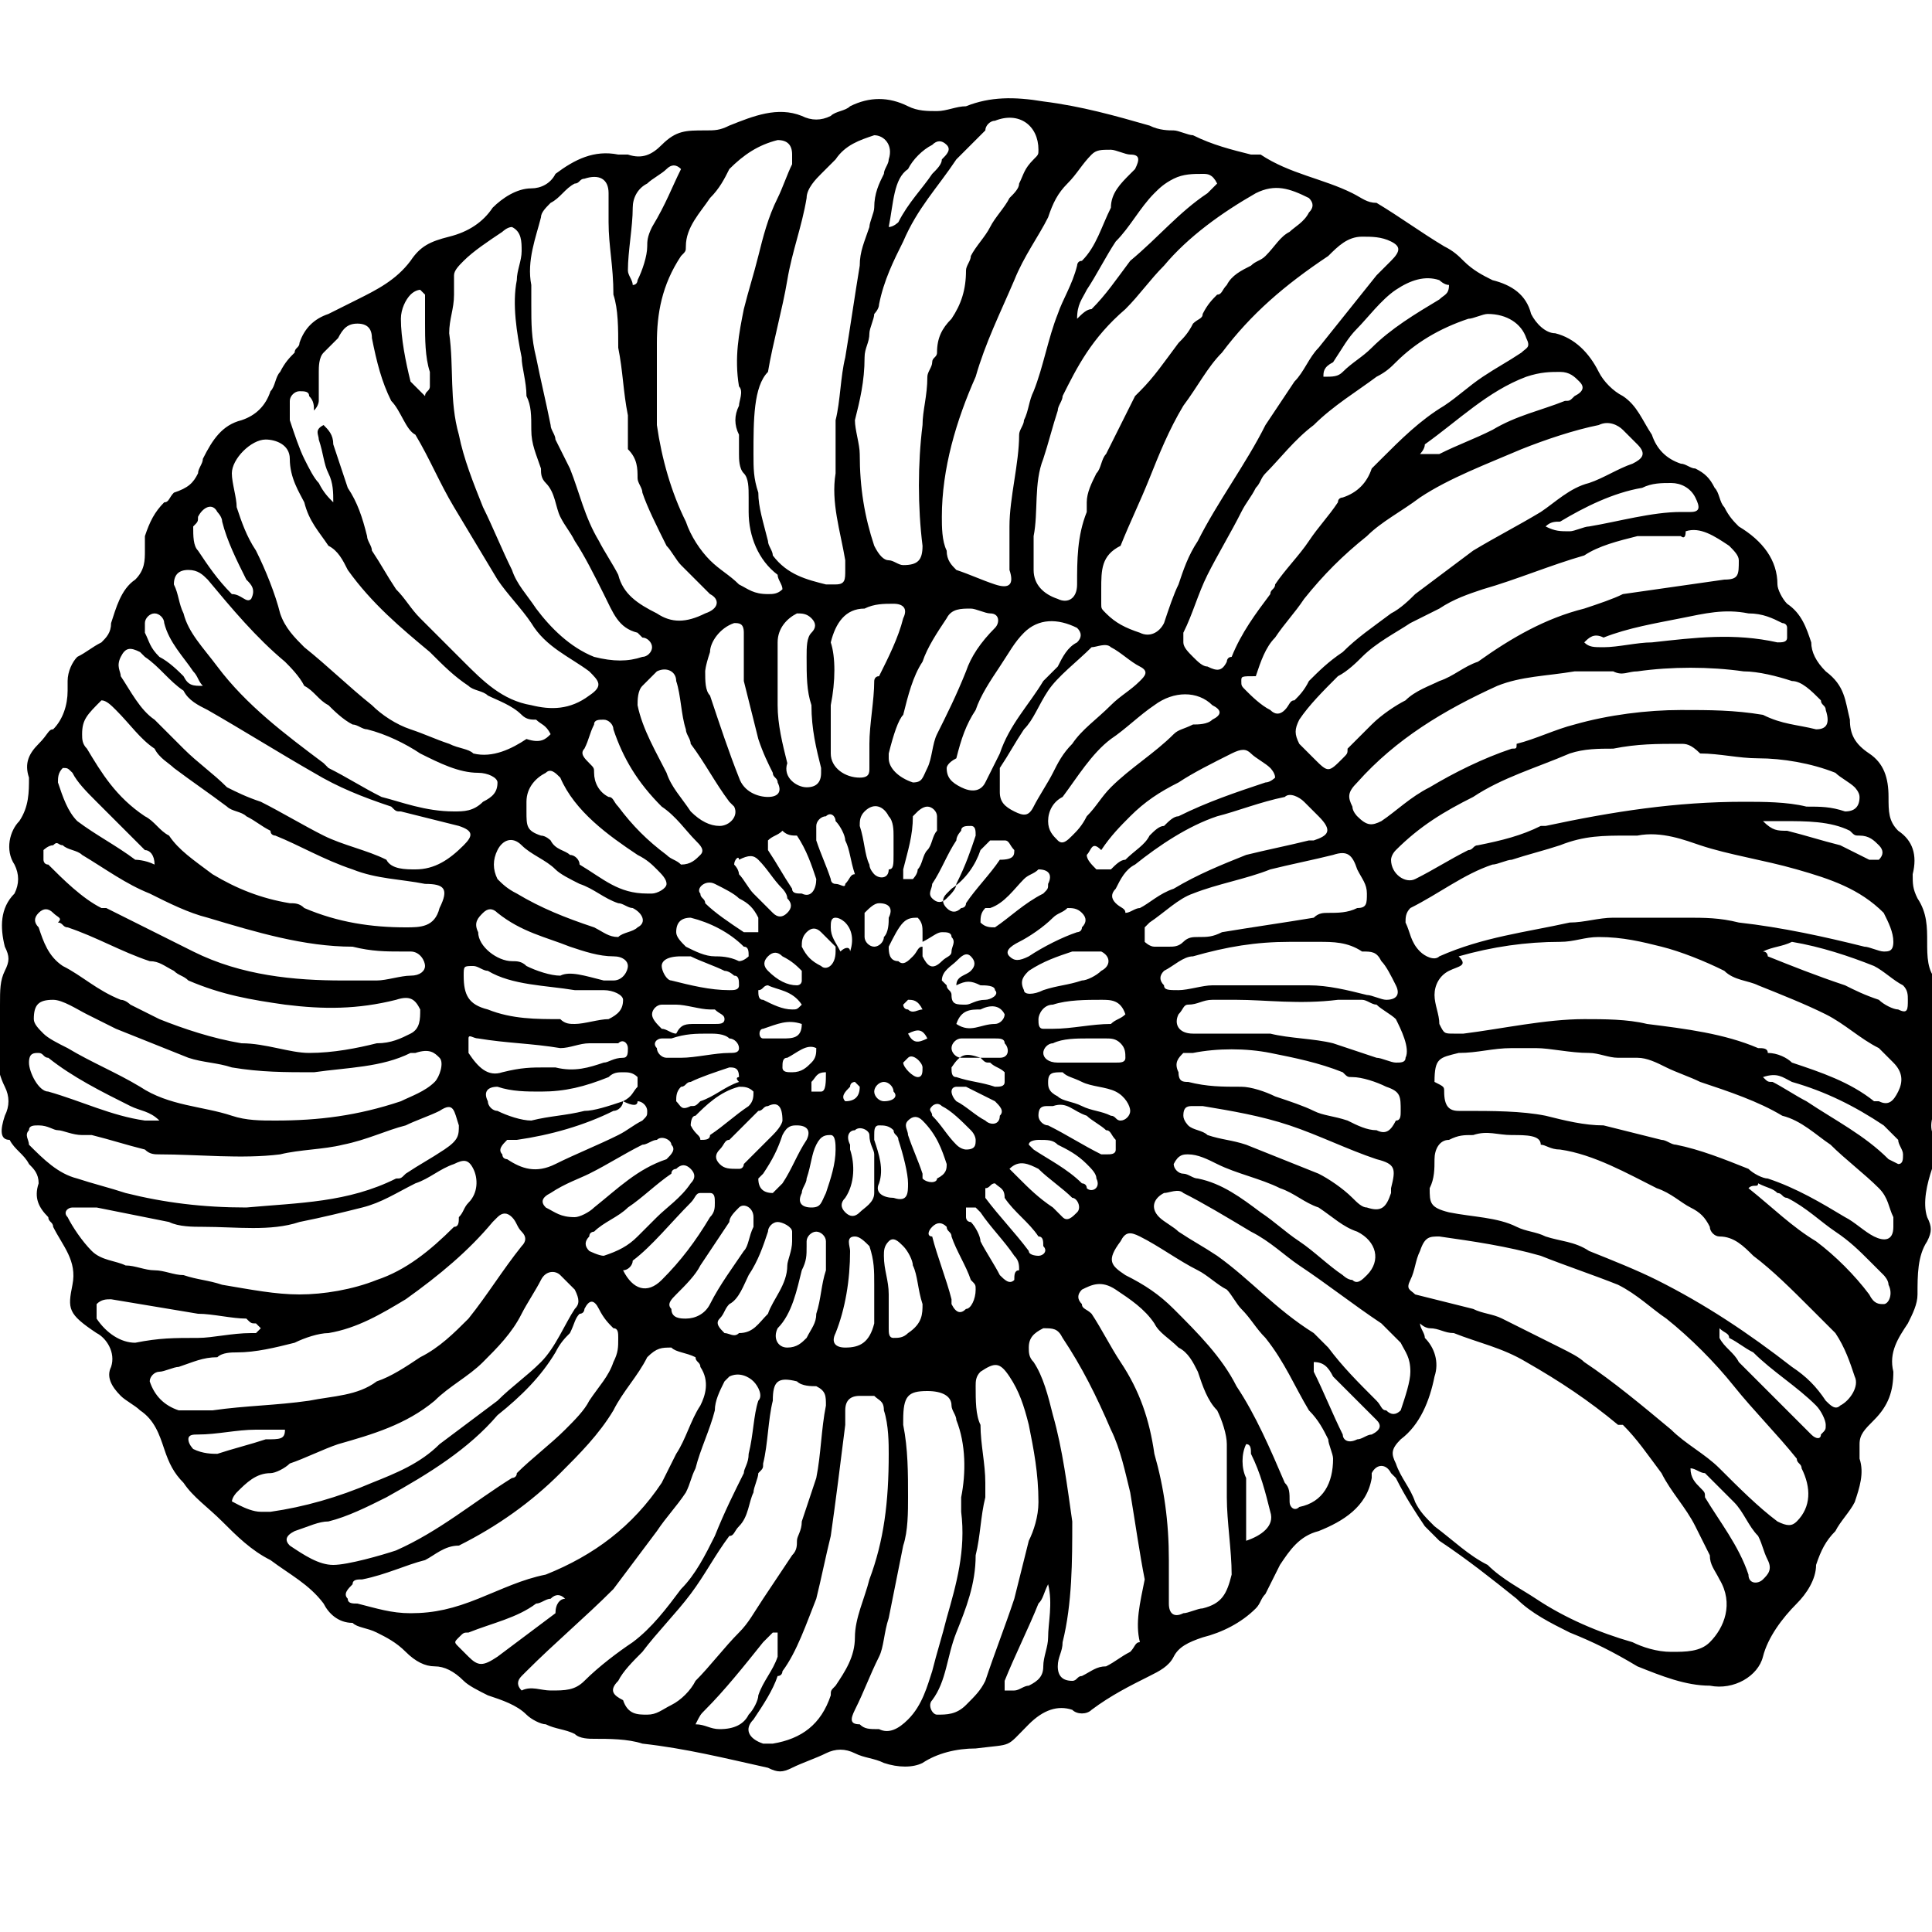 <?xml version="1.0" encoding="UTF-8" standalone="no"?>
<!-- Generator: Adobe Illustrator 27.0.1, SVG Export Plug-In . SVG Version: 6.00 Build 0)  -->

<svg
   version="1.1"
   x="0px"
   y="0px"
   viewBox="0 0 40 40"
   style="enable-background:new 0 0 40 40;"
   xml:space="preserve"
   id="svg1"
   sodipodi:docname="ucp_font_awesome-black.svg"
   inkscape:version="1.4 (86a8ad7, 2024-10-11)"
   xmlns:inkscape="http://www.inkscape.org/namespaces/inkscape"
   xmlns:sodipodi="http://sodipodi.sourceforge.net/DTD/sodipodi-0.dtd"
   xmlns="http://www.w3.org/2000/svg"
   xmlns:svg="http://www.w3.org/2000/svg"><defs
   id="defs1" /><sodipodi:namedview
   id="namedview1"
   pagecolor="#ffffff"
   bordercolor="#000000"
   borderopacity="0.25"
   inkscape:showpageshadow="2"
   inkscape:pageopacity="0.0"
   inkscape:pagecheckerboard="0"
   inkscape:deskcolor="#d1d1d1"
   inkscape:zoom="44.9"
   inkscape:cx="20"
   inkscape:cy="20"
   inkscape:window-width="3840"
   inkscape:window-height="2054"
   inkscape:window-x="-11"
   inkscape:window-y="-11"
   inkscape:window-maximized="1"
   inkscape:current-layer="svg1" />
<style
   type="text/css"
   id="style1">
	.st0{fill:#990A2C;}
</style>
<g
   id="Warstwa_1">
</g>
<g
   id="Warstwa_2"
   style="fill:#000000;fill-opacity:1">
	<path
   class="st0"
   d="M12.8,3.2c0.1,0,0.1,0,0.2,0c0.3,0.1,0.5,0,0.7-0.2c0.3-0.3,0.5-0.3,0.9-0.3c0.2,0,0.3,0,0.5-0.1   c0.5-0.2,1-0.4,1.5-0.2c0.2,0.1,0.4,0.1,0.6,0c0.1-0.1,0.3-0.1,0.4-0.2C18,2,18.4,2,18.8,2.2c0.2,0.1,0.4,0.1,0.6,0.1   c0.2,0,0.4-0.1,0.6-0.1C20.5,2,21,2,21.6,2.1c0.8,0.1,1.5,0.3,2.2,0.5c0.2,0.1,0.4,0.1,0.5,0.1c0.1,0,0.3,0.1,0.4,0.1   c0.4,0.2,0.8,0.3,1.2,0.4c0.1,0,0.2,0,0.2,0C26.7,3.6,27.4,3.7,28,4c0.2,0.1,0.3,0.2,0.5,0.2c0.5,0.3,0.9,0.6,1.4,0.9   c0.2,0.1,0.3,0.2,0.4,0.3c0.2,0.2,0.4,0.3,0.6,0.4c0.4,0.1,0.7,0.3,0.8,0.7c0.1,0.2,0.3,0.4,0.5,0.4c0.4,0.1,0.7,0.4,0.9,0.8   c0.1,0.2,0.3,0.4,0.5,0.5C33.9,8.4,34,8.7,34.2,9c0.1,0.3,0.3,0.5,0.6,0.6c0.1,0,0.2,0.1,0.3,0.1c0.2,0.1,0.3,0.2,0.4,0.4   c0.1,0.1,0.1,0.3,0.2,0.4c0.1,0.2,0.2,0.3,0.3,0.4c0.5,0.3,0.8,0.7,0.8,1.2c0,0.1,0.1,0.3,0.2,0.4c0.3,0.2,0.4,0.5,0.5,0.8   c0,0.2,0.1,0.4,0.3,0.6c0.4,0.3,0.4,0.6,0.5,1c0,0.3,0.1,0.5,0.4,0.7c0.3,0.2,0.4,0.5,0.4,0.9c0,0.3,0,0.5,0.2,0.7   c0.3,0.2,0.4,0.5,0.3,0.9c0,0.2,0,0.3,0.1,0.5c0.2,0.3,0.2,0.6,0.2,0.9c0,0.3,0,0.6,0.2,0.8c0.1,0.1,0.2,0.3,0.2,0.5   c0,0.2-0.1,0.4-0.1,0.5c0,0.2,0,0.3,0,0.5c0.2,0.4,0.1,0.7-0.1,1.1c-0.1,0.2-0.2,0.5,0,0.7c0.1,0.1,0.1,0.3,0,0.4   c0,0.1,0,0.1-0.1,0.2c-0.1,0.3-0.2,0.7-0.1,1c0.1,0.2,0.1,0.3,0,0.5c-0.2,0.3-0.2,0.7-0.2,1.1c0,0.2-0.1,0.4-0.2,0.6   c-0.2,0.3-0.4,0.6-0.3,1c0,0.4-0.1,0.7-0.4,1c-0.2,0.2-0.3,0.3-0.3,0.5c0,0.1,0,0.2,0,0.3c0.1,0.3,0,0.6-0.1,0.9   c-0.1,0.2-0.3,0.4-0.4,0.6c-0.2,0.2-0.3,0.4-0.4,0.7c0,0.3-0.2,0.6-0.4,0.8c-0.3,0.3-0.6,0.7-0.7,1.1c-0.1,0.4-0.6,0.7-1.1,0.6   c-0.5,0-1-0.2-1.5-0.4c-0.5-0.3-0.9-0.5-1.4-0.7c-0.4-0.2-0.8-0.4-1.1-0.7c-0.5-0.4-1-0.8-1.6-1.2c-0.1-0.1-0.2-0.2-0.3-0.3   c-0.2-0.3-0.4-0.6-0.6-1c0,0-0.1-0.1-0.1-0.1c-0.1-0.2-0.3-0.2-0.4,0c0,0,0,0.1,0,0.1c-0.1,0.6-0.6,0.9-1.1,1.1   c-0.4,0.1-0.6,0.4-0.8,0.7c-0.1,0.2-0.2,0.4-0.3,0.6c-0.1,0.1-0.1,0.2-0.2,0.3c-0.3,0.3-0.7,0.5-1.1,0.6c-0.3,0.1-0.5,0.2-0.6,0.4   c-0.1,0.2-0.3,0.3-0.5,0.4c-0.4,0.2-0.8,0.4-1.2,0.7c-0.1,0.1-0.3,0.1-0.4,0c-0.3-0.1-0.6,0-0.9,0.3c-0.5,0.5-0.3,0.4-1.1,0.5   c-0.4,0-0.8,0.1-1.1,0.3c-0.2,0.1-0.5,0.1-0.8,0c-0.2-0.1-0.4-0.1-0.6-0.2c-0.2-0.1-0.4-0.1-0.6,0c-0.2,0.1-0.5,0.2-0.7,0.3   c-0.2,0.1-0.3,0.1-0.5,0c-0.9-0.2-1.7-0.4-2.6-0.5c-0.3-0.1-0.7-0.1-1-0.1c-0.1,0-0.3,0-0.4-0.1c-0.2-0.1-0.4-0.1-0.6-0.2   c-0.1,0-0.3-0.1-0.4-0.2c-0.2-0.2-0.5-0.3-0.8-0.4c-0.2-0.1-0.4-0.2-0.5-0.3c-0.2-0.2-0.4-0.3-0.6-0.3c-0.2,0-0.4-0.1-0.6-0.3   C8.2,34,8,33.9,7.8,33.8c-0.2-0.1-0.4-0.1-0.5-0.2c-0.3,0-0.5-0.2-0.6-0.4c-0.3-0.4-0.7-0.6-1.1-0.9c-0.4-0.2-0.7-0.5-1-0.8   c-0.3-0.3-0.6-0.5-0.8-0.8c-0.2-0.2-0.3-0.4-0.4-0.7c-0.1-0.3-0.2-0.6-0.5-0.8c-0.1-0.1-0.3-0.2-0.4-0.3c-0.2-0.2-0.3-0.4-0.2-0.6   c0.1-0.3-0.1-0.6-0.3-0.7c-0.6-0.4-0.6-0.5-0.5-1c0.1-0.5-0.2-0.8-0.4-1.2c0-0.1-0.1-0.1-0.1-0.2c-0.2-0.2-0.3-0.4-0.2-0.7   c0-0.2-0.1-0.3-0.2-0.4c-0.1-0.2-0.3-0.3-0.4-0.5C0,23.6,0,23.4,0.1,23.1c0.1-0.2,0.1-0.4,0-0.6c-0.2-0.4-0.2-0.8-0.1-1.2   c0-0.2,0-0.4,0-0.5c0-0.3,0-0.5,0.1-0.7c0.1-0.2,0.1-0.3,0-0.5c-0.1-0.4-0.1-0.8,0.2-1.1c0.1-0.2,0.1-0.4,0-0.6   c-0.2-0.3-0.1-0.7,0.1-0.9c0.2-0.3,0.2-0.6,0.2-0.9c-0.1-0.3,0-0.5,0.2-0.7C1,15.2,1,15.1,1.1,15.1c0.2-0.2,0.3-0.5,0.3-0.8   c0-0.1,0-0.1,0-0.2c0-0.2,0.1-0.4,0.2-0.5c0.2-0.1,0.3-0.2,0.5-0.3c0.1-0.1,0.2-0.2,0.2-0.4c0.1-0.3,0.2-0.7,0.5-0.9   C3,11.8,3,11.6,3,11.4c0-0.1,0-0.2,0-0.3c0.1-0.3,0.2-0.5,0.4-0.7c0.1,0,0.1-0.1,0.2-0.2C3.9,10.1,4,10,4.1,9.8   c0-0.1,0.1-0.2,0.1-0.3C4.4,9.1,4.6,8.8,5,8.7c0.3-0.1,0.5-0.3,0.6-0.6c0.1-0.1,0.1-0.3,0.2-0.4C5.9,7.5,6,7.4,6.1,7.3   c0-0.1,0.1-0.1,0.1-0.2c0.1-0.3,0.3-0.5,0.6-0.6c0.2-0.1,0.4-0.2,0.6-0.3C7.8,6,8.2,5.8,8.5,5.4c0.2-0.3,0.4-0.4,0.8-0.5   c0.4-0.1,0.7-0.3,0.9-0.6c0.2-0.2,0.5-0.4,0.8-0.4c0.2,0,0.4-0.1,0.5-0.3C11.9,3.3,12.3,3.1,12.8,3.2z M29.4,27.4   C29.3,27.5,29.3,27.5,29.4,27.4c0,0.1,0.1,0.2,0.1,0.3c0.2,0.2,0.3,0.5,0.2,0.8c-0.1,0.5-0.3,1-0.7,1.3c-0.2,0.2-0.2,0.3-0.1,0.5   c0.1,0.3,0.3,0.5,0.4,0.8c0.1,0.2,0.2,0.3,0.4,0.5c0.4,0.3,0.7,0.6,1.1,0.8c0.3,0.3,0.7,0.5,1,0.7c0.6,0.4,1.3,0.7,2,0.9   c0.2,0.1,0.5,0.2,0.8,0.2c0.3,0,0.6,0,0.8-0.2c0.3-0.3,0.5-0.8,0.2-1.3c-0.1-0.2-0.2-0.3-0.2-0.5c-0.1-0.2-0.2-0.4-0.3-0.6   c-0.2-0.4-0.5-0.7-0.7-1.1c-0.3-0.4-0.5-0.7-0.8-1c0,0,0,0-0.1,0c-0.6-0.5-1.2-0.9-1.9-1.3c-0.5-0.3-1-0.4-1.5-0.6   c-0.2,0-0.3-0.1-0.5-0.1C29.6,27.5,29.5,27.5,29.4,27.4z M31.3,23.5C31.3,23.5,31.3,23.5,31.3,23.5c-0.3,0-0.5-0.1-0.8,0   c-0.2,0-0.3,0-0.5,0.1c-0.2,0-0.3,0.2-0.3,0.4c0,0.2,0,0.4-0.1,0.6c0,0.3,0,0.4,0.4,0.5c0.5,0.1,1,0.1,1.4,0.3   c0.2,0.1,0.4,0.1,0.6,0.2c0.3,0.1,0.6,0.1,0.9,0.3c0.5,0.2,1,0.4,1.4,0.6c1,0.5,1.9,1.1,2.8,1.8c0.3,0.2,0.5,0.4,0.7,0.7   c0.1,0.1,0.2,0.2,0.3,0.1c0.2-0.1,0.4-0.4,0.3-0.6c-0.1-0.3-0.2-0.6-0.4-0.9c-0.2-0.2-0.3-0.3-0.5-0.5c-0.4-0.4-0.8-0.8-1.2-1.1   c-0.2-0.2-0.4-0.4-0.7-0.4c-0.1,0-0.2-0.1-0.2-0.2c-0.1-0.2-0.2-0.3-0.4-0.4c-0.2-0.1-0.4-0.3-0.7-0.4c-0.6-0.3-1.3-0.7-2-0.8   c-0.2,0-0.3-0.1-0.4-0.1C31.9,23.5,31.6,23.5,31.3,23.5z M22.8,12.2c0,0.1,0,0.2,0,0.3c0,0.1,0,0.1,0.1,0.2   c0.2,0.2,0.4,0.3,0.7,0.4c0.2,0.1,0.4,0,0.5-0.2c0.1-0.3,0.2-0.6,0.3-0.8c0.1-0.3,0.2-0.6,0.4-0.9c0.4-0.8,1-1.6,1.4-2.4   c0,0,0,0,0,0c0.2-0.3,0.4-0.6,0.6-0.9c0.2-0.2,0.3-0.5,0.5-0.7c0.4-0.5,0.8-1,1.2-1.5c0.1-0.1,0.2-0.2,0.3-0.3   c0.2-0.2,0.2-0.3,0-0.4c-0.2-0.1-0.4-0.1-0.6-0.1c-0.3,0-0.5,0.2-0.7,0.4c-0.9,0.6-1.6,1.2-2.2,2c-0.3,0.3-0.5,0.7-0.8,1.1   c-0.3,0.5-0.5,1-0.7,1.5c-0.2,0.5-0.4,0.9-0.6,1.4C22.8,11.5,22.8,11.8,22.8,12.2z M6.7,8.8C6.8,8.9,6.9,9,6.9,9.2   C7,9.5,7.1,9.8,7.2,10.1c0.2,0.3,0.3,0.6,0.4,1c0,0.1,0.1,0.2,0.1,0.3c0.2,0.3,0.3,0.5,0.5,0.8c0.2,0.2,0.3,0.4,0.5,0.6   c0.3,0.3,0.6,0.6,0.9,0.9c0.4,0.4,0.8,0.8,1.4,0.9c0.4,0.1,0.8,0.1,1.2-0.2c0.3-0.2,0.2-0.3,0-0.5c-0.4-0.3-0.9-0.5-1.2-1   c-0.2-0.3-0.5-0.6-0.7-0.9c-0.3-0.5-0.6-1-0.9-1.5c-0.3-0.5-0.5-1-0.8-1.5C8.4,8.9,8.3,8.5,8.1,8.3C7.9,7.9,7.8,7.5,7.7,7   c0-0.2-0.1-0.3-0.3-0.3C7.2,6.7,7.1,6.8,7,7C6.9,7.1,6.8,7.2,6.7,7.3C6.6,7.4,6.6,7.6,6.6,7.7c0,0.2,0,0.4,0,0.6c0,0,0,0.1-0.1,0.2   c0-0.1,0-0.2-0.1-0.3c0-0.1-0.1-0.1-0.2-0.1c-0.1,0-0.2,0.1-0.2,0.2C6,8.4,6,8.6,6,8.7C6.1,9,6.2,9.3,6.3,9.5   c0.1,0.2,0.2,0.4,0.3,0.5c0.1,0.2,0.2,0.3,0.3,0.4c0-0.2,0-0.4-0.1-0.6C6.7,9.6,6.7,9.4,6.6,9.1C6.6,9,6.5,8.9,6.7,8.8z M15.6,9.4   C15.6,9.4,15.6,9.4,15.6,9.4c0,0.3,0,0.5,0.1,0.8c0,0.3,0.1,0.6,0.2,1c0,0.1,0.1,0.2,0.1,0.3c0.3,0.4,0.7,0.5,1.1,0.6   c0.1,0,0.2,0,0.2,0c0.2,0,0.2-0.1,0.2-0.3c0-0.1,0-0.2,0-0.2c-0.1-0.6-0.3-1.2-0.2-1.8c0-0.1,0-0.3,0-0.4c0-0.2,0-0.5,0-0.7   c0.1-0.4,0.1-0.9,0.2-1.3c0.1-0.6,0.2-1.3,0.3-1.9c0-0.3,0.1-0.5,0.2-0.8c0-0.1,0.1-0.3,0.1-0.4c0-0.3,0.1-0.5,0.2-0.7   c0-0.1,0.1-0.2,0.1-0.3c0.1-0.3-0.1-0.5-0.3-0.5c-0.3,0.1-0.6,0.2-0.8,0.5c-0.1,0.1-0.2,0.2-0.3,0.3c-0.1,0.1-0.3,0.3-0.3,0.5   c-0.1,0.6-0.3,1.1-0.4,1.7c-0.1,0.6-0.3,1.3-0.4,1.9C15.6,8,15.6,8.7,15.6,9.4z M33.9,17.3c-0.1,0-0.2,0-0.2,0   c-0.5,0-0.9,0-1.4,0.2c-0.3,0.1-0.7,0.2-1,0.3c-0.1,0-0.3,0.1-0.4,0.1c-0.6,0.2-1.1,0.6-1.7,0.9c-0.1,0.1-0.1,0.2-0.1,0.3   c0.1,0.2,0.1,0.4,0.3,0.6c0.1,0.1,0.3,0.2,0.4,0.1c0.9-0.4,1.8-0.5,2.7-0.7c0.3,0,0.6-0.1,0.9-0.1c0.5,0,1,0,1.5,0   c0.4,0,0.7,0,1.1,0.1c0.9,0.1,1.8,0.3,2.6,0.5c0.1,0,0.3,0.1,0.4,0.1c0.1,0,0.2,0,0.2-0.2c0-0.2-0.1-0.4-0.2-0.6   c-0.5-0.5-1.1-0.7-1.8-0.9c-0.7-0.2-1.4-0.3-2-0.5C34.9,17.4,34.4,17.2,33.9,17.3z M29.7,20.6c0,0.2,0.1,0.4,0.1,0.6   c0.1,0.2,0.1,0.2,0.3,0.2c0.1,0,0.1,0,0.2,0c0.8-0.1,1.7-0.3,2.5-0.3c0.4,0,0.9,0,1.3,0.1c0.8,0.1,1.6,0.2,2.3,0.5   c0.1,0,0.2,0,0.2,0.1c0.2,0,0.4,0.1,0.5,0.2c0.6,0.2,1.2,0.4,1.7,0.8c0,0,0,0,0.1,0c0.2,0.1,0.3,0,0.4-0.2c0.1-0.2,0.1-0.4-0.1-0.6   c-0.1-0.1-0.2-0.2-0.3-0.3c-0.4-0.2-0.7-0.5-1.1-0.7c-0.4-0.2-0.9-0.4-1.4-0.6c-0.2-0.1-0.5-0.1-0.7-0.3c-0.4-0.2-0.9-0.4-1.3-0.5   c-0.4-0.1-0.8-0.2-1.3-0.2c-0.3,0-0.5,0.1-0.8,0.1c-0.7,0-1.4,0.1-2.1,0.3C30.4,20,30.2,20,30,20.1C29.8,20.2,29.7,20.4,29.7,20.6z    M25.7,14.1c0,0.1,0,0.1,0.1,0.2c0.1,0.1,0.3,0.3,0.5,0.4c0.1,0.1,0.2,0.1,0.3,0c0.1-0.1,0.1-0.2,0.2-0.2c0.1-0.1,0.2-0.2,0.3-0.4   c0.2-0.2,0.4-0.4,0.7-0.6c0.3-0.3,0.6-0.5,1-0.8c0.2-0.1,0.4-0.3,0.5-0.4c0.4-0.3,0.8-0.6,1.2-0.9c0.5-0.3,0.9-0.5,1.4-0.8   c0.3-0.2,0.6-0.5,1-0.6c0.3-0.1,0.6-0.3,0.9-0.4c0.2-0.1,0.3-0.2,0.1-0.4c-0.1-0.1-0.2-0.2-0.3-0.3c-0.1-0.1-0.3-0.2-0.5-0.1   c-0.5,0.1-1.1,0.3-1.6,0.5c-0.7,0.3-1.5,0.6-2.1,1c-0.4,0.3-0.8,0.5-1.1,0.8c-0.5,0.4-0.9,0.8-1.3,1.3c-0.2,0.3-0.4,0.5-0.6,0.8   c-0.2,0.2-0.3,0.5-0.4,0.8C25.7,14,25.7,14,25.7,14.1z M10.6,4.7c-0.1,0-0.2,0.1-0.2,0.1C10.1,5,9.8,5.2,9.6,5.4   C9.5,5.5,9.4,5.6,9.4,5.7c0,0.1,0,0.2,0,0.4c0,0.3-0.1,0.5-0.1,0.8c0.1,0.7,0,1.4,0.2,2.1c0.1,0.5,0.3,1,0.5,1.5   c0.2,0.4,0.4,0.9,0.6,1.3c0.1,0.3,0.3,0.5,0.5,0.8c0.3,0.4,0.7,0.8,1.2,1c0.4,0.1,0.7,0.1,1,0c0.1,0,0.2-0.1,0.2-0.2   c0-0.1-0.1-0.2-0.2-0.2c0,0-0.1-0.1-0.1-0.1c-0.4-0.1-0.5-0.4-0.7-0.8c-0.2-0.4-0.4-0.8-0.6-1.1c-0.1-0.2-0.2-0.3-0.3-0.5   c-0.1-0.2-0.1-0.5-0.3-0.7c-0.1-0.1-0.1-0.2-0.1-0.3c-0.1-0.3-0.2-0.5-0.2-0.8C11,8.6,11,8.4,10.9,8.2c0-0.3-0.1-0.6-0.1-0.8   c-0.1-0.5-0.2-1.1-0.1-1.6c0-0.2,0.1-0.4,0.1-0.6C10.8,5,10.8,4.8,10.6,4.7z M29.8,25.6c-0.2,0-0.3,0-0.4,0.3   c-0.1,0.2-0.1,0.4-0.2,0.6c-0.1,0.2,0,0.2,0.1,0.3c0.4,0.1,0.8,0.2,1.2,0.3c0.2,0.1,0.4,0.1,0.6,0.2c0.4,0.2,0.8,0.4,1.2,0.6   c0.2,0.1,0.4,0.2,0.5,0.3c0.6,0.4,1.2,0.9,1.8,1.4c0.3,0.3,0.7,0.5,1,0.8c0.4,0.4,0.8,0.8,1.2,1.1c0.2,0.1,0.3,0.1,0.4,0   c0.3-0.3,0.3-0.7,0.1-1.1c0-0.1-0.1-0.1-0.1-0.2c-0.4-0.5-0.9-1-1.3-1.5c-0.4-0.5-0.9-1-1.4-1.4c-0.3-0.2-0.6-0.5-1-0.7   c-0.5-0.2-1.1-0.4-1.6-0.6C31.2,25.8,30.5,25.7,29.8,25.6z M17.7,8.7C17.7,8.7,17.8,8.7,17.7,8.7c0,0.2,0.1,0.5,0.1,0.7   c0,0.7,0.1,1.3,0.3,1.9c0.1,0.2,0.2,0.3,0.3,0.3c0.1,0,0.2,0.1,0.3,0.1c0.3,0,0.4-0.1,0.4-0.4c-0.1-0.8-0.1-1.7,0-2.5   c0-0.3,0.1-0.6,0.1-1c0-0.1,0.1-0.2,0.1-0.3c0-0.1,0.1-0.1,0.1-0.2c0-0.3,0.1-0.5,0.3-0.7c0.2-0.3,0.3-0.6,0.3-1   c0-0.1,0.1-0.2,0.1-0.3c0.1-0.2,0.3-0.4,0.4-0.6c0.1-0.2,0.3-0.4,0.4-0.6c0.1-0.1,0.2-0.2,0.2-0.3c0.1-0.2,0.1-0.3,0.3-0.5   c0.1-0.1,0.1-0.1,0.1-0.2c0-0.5-0.4-0.8-0.9-0.6c-0.1,0-0.2,0.1-0.2,0.2c-0.2,0.2-0.4,0.4-0.6,0.6C19.4,3.9,19,4.3,18.7,5   c-0.2,0.4-0.4,0.8-0.5,1.3c0,0.1-0.1,0.2-0.1,0.2c0,0.1-0.1,0.3-0.1,0.4c0,0.2-0.1,0.3-0.1,0.5C17.9,7.9,17.8,8.3,17.7,8.7z    M13.6,7.1c0,0.2,0,0.4,0,0.5c0,0.4,0,0.8,0,1.2c0.1,0.7,0.3,1.4,0.6,2c0.1,0.3,0.3,0.6,0.5,0.8c0.2,0.2,0.4,0.3,0.6,0.5   c0.2,0.1,0.3,0.2,0.6,0.2c0.1,0,0.2,0,0.3-0.1c0-0.1-0.1-0.2-0.1-0.3c-0.4-0.3-0.6-0.8-0.6-1.3c0-0.1,0-0.2,0-0.3   c0-0.2,0-0.4-0.1-0.5c-0.1-0.1-0.1-0.3-0.1-0.4c0-0.1,0-0.3,0-0.4c-0.1-0.2-0.1-0.4,0-0.6c0-0.1,0.1-0.3,0-0.4   c-0.1-0.6,0-1.1,0.1-1.6c0.1-0.4,0.2-0.7,0.3-1.1c0.1-0.4,0.2-0.8,0.4-1.2c0.1-0.2,0.2-0.5,0.3-0.7c0-0.1,0-0.1,0-0.2   c0-0.2-0.1-0.3-0.3-0.3c-0.4,0.1-0.7,0.3-1,0.6c-0.1,0.2-0.2,0.4-0.4,0.6c-0.2,0.3-0.5,0.6-0.5,1c0,0.1,0,0.1-0.1,0.2   C13.7,5.9,13.6,6.5,13.6,7.1z M11.4,15.2c-0.1-0.2-0.2-0.2-0.3-0.3c-0.1,0-0.2,0-0.3-0.1c-0.2-0.2-0.5-0.3-0.7-0.4   c-0.1-0.1-0.3-0.1-0.4-0.2c-0.3-0.2-0.5-0.4-0.8-0.7c-0.6-0.5-1.2-1-1.7-1.7c-0.1-0.2-0.2-0.4-0.4-0.5c-0.2-0.3-0.4-0.5-0.5-0.9   C6.2,10.2,6,9.9,6,9.5c0-0.3-0.3-0.4-0.5-0.4c-0.3,0-0.7,0.4-0.7,0.7c0,0.2,0.1,0.5,0.1,0.7c0.1,0.3,0.2,0.6,0.4,0.9   c0.2,0.4,0.4,0.9,0.5,1.3c0.1,0.3,0.3,0.5,0.5,0.7c0.5,0.4,0.9,0.8,1.4,1.2c0.2,0.2,0.5,0.4,0.8,0.5c0.3,0.1,0.5,0.2,0.8,0.3   c0.2,0.1,0.4,0.1,0.5,0.2c0.4,0.1,0.8-0.1,1.1-0.3C11.2,15.4,11.3,15.3,11.4,15.2z M12.6,4.6C12.6,4.6,12.6,4.6,12.6,4.6   c0-0.2,0-0.4,0-0.6c0-0.3-0.2-0.4-0.5-0.3c-0.1,0-0.1,0.1-0.2,0.1c-0.2,0.1-0.3,0.3-0.5,0.4c-0.1,0.1-0.2,0.2-0.2,0.3   c-0.1,0.4-0.3,0.9-0.2,1.4c0,0.1,0,0.2,0,0.4c0,0.4,0,0.7,0.1,1.1c0.1,0.5,0.2,0.9,0.3,1.4c0,0.1,0.1,0.2,0.1,0.3   c0.1,0.2,0.2,0.4,0.3,0.6c0.2,0.5,0.3,1,0.6,1.5c0.1,0.2,0.3,0.5,0.4,0.7c0.1,0.4,0.4,0.6,0.8,0.8c0.3,0.2,0.6,0.2,1,0   c0.3-0.1,0.3-0.3,0.1-0.4c-0.2-0.2-0.4-0.4-0.6-0.6c-0.1-0.1-0.2-0.3-0.3-0.4c-0.2-0.4-0.4-0.8-0.5-1.1c0-0.1-0.1-0.2-0.1-0.3   c0-0.2,0-0.4-0.2-0.6C13,9.1,13,9,13,8.8c0-0.1,0-0.2,0-0.2c-0.1-0.5-0.1-0.9-0.2-1.4c0-0.4,0-0.8-0.1-1.1   C12.7,5.5,12.6,5.1,12.6,4.6z M34.8,11.1C34.8,11.1,34.8,11.1,34.8,11.1c-0.1,0-0.2,0-0.4,0c-0.2,0-0.4,0-0.5,0   c-0.4,0.1-0.8,0.2-1.1,0.4c-0.7,0.2-1.4,0.5-2.1,0.7c-0.3,0.1-0.6,0.2-0.9,0.4c-0.2,0.1-0.4,0.2-0.6,0.3c-0.3,0.2-0.7,0.4-1,0.7   c-0.1,0.1-0.3,0.3-0.5,0.4c-0.3,0.3-0.6,0.6-0.8,0.9c-0.1,0.2-0.1,0.3,0,0.5c0.1,0.1,0.2,0.2,0.3,0.3c0.3,0.3,0.3,0.3,0.6,0   c0.1-0.1,0.1-0.1,0.1-0.2c0.2-0.2,0.3-0.3,0.5-0.5c0.2-0.2,0.5-0.4,0.7-0.5c0.2-0.2,0.5-0.3,0.7-0.4c0.3-0.1,0.5-0.3,0.8-0.4   c0.7-0.5,1.4-0.9,2.2-1.1c0.3-0.1,0.6-0.2,0.8-0.3c0.7-0.1,1.4-0.2,2.1-0.3c0.3,0,0.3-0.1,0.3-0.4c0-0.1-0.1-0.2-0.2-0.3   c-0.3-0.2-0.6-0.4-0.9-0.3C34.9,11.2,34.8,11.1,34.8,11.1z M19.5,10.7c0,0.2,0,0.5,0.1,0.7c0,0.2,0.1,0.3,0.2,0.4   c0.3,0.1,0.5,0.2,0.8,0.3c0.3,0.1,0.4,0,0.3-0.3c0-0.3,0-0.6,0-0.9c0-0.6,0.2-1.3,0.2-1.9c0-0.1,0.1-0.2,0.1-0.3   c0.1-0.2,0.1-0.4,0.2-0.6c0.2-0.5,0.3-1.1,0.5-1.6c0.1-0.3,0.3-0.6,0.4-1c0,0,0-0.1,0.1-0.1c0.3-0.3,0.4-0.7,0.6-1.1   C23,4,23.2,3.8,23.4,3.6c0,0,0.1-0.1,0.1-0.1c0.1-0.2,0.1-0.3-0.1-0.3c-0.1,0-0.3-0.1-0.4-0.1c-0.2,0-0.3,0-0.4,0.1   c-0.2,0.2-0.3,0.4-0.5,0.6c-0.2,0.2-0.3,0.4-0.4,0.7c-0.2,0.4-0.5,0.8-0.7,1.3c-0.3,0.7-0.6,1.3-0.8,2C19.8,8.7,19.5,9.7,19.5,10.7   z M21.4,11.1c0,0.3,0,0.5,0,0.7c0,0.3,0.2,0.5,0.5,0.6c0.2,0.1,0.4,0,0.4-0.3c0-0.5,0-1,0.2-1.5c0,0,0-0.1,0-0.2   c0-0.2,0.1-0.4,0.2-0.6c0.1-0.1,0.1-0.3,0.2-0.4c0.2-0.4,0.4-0.8,0.6-1.2c0,0,0.1-0.1,0.1-0.1c0.3-0.3,0.5-0.6,0.8-1   c0.1-0.1,0.2-0.2,0.3-0.4c0.1-0.1,0.2-0.1,0.2-0.2c0.1-0.2,0.2-0.3,0.3-0.4c0.1,0,0.1-0.1,0.2-0.2c0.1-0.2,0.3-0.3,0.5-0.4   c0.1-0.1,0.2-0.1,0.3-0.2c0.2-0.2,0.3-0.4,0.5-0.5c0.1-0.1,0.3-0.2,0.4-0.4c0.1-0.1,0.1-0.2,0-0.3c-0.4-0.2-0.7-0.3-1.1-0.1   c-0.7,0.4-1.4,0.9-1.9,1.5c-0.3,0.3-0.5,0.6-0.8,0.9C22.6,7,22.3,7.6,22,8.2c0,0.1-0.1,0.2-0.1,0.3c-0.1,0.3-0.2,0.7-0.3,1   C21.4,10,21.5,10.6,21.4,11.1z M24.5,13.3c0,0.1,0.1,0.2,0.2,0.3c0.1,0.1,0.2,0.2,0.3,0.2c0.2,0.1,0.3,0.1,0.4-0.1   c0,0,0-0.1,0.1-0.1c0.2-0.5,0.5-0.9,0.8-1.3c0-0.1,0.1-0.1,0.1-0.2c0.2-0.3,0.5-0.6,0.7-0.9c0.2-0.3,0.4-0.5,0.6-0.8   c0-0.1,0.1-0.1,0.1-0.1c0.3-0.1,0.5-0.3,0.6-0.6c0.1-0.1,0.1-0.1,0.2-0.2c0.4-0.4,0.8-0.8,1.3-1.1c0.3-0.2,0.5-0.4,0.8-0.6   c0.3-0.2,0.5-0.3,0.8-0.5c0.1-0.1,0.2-0.1,0.1-0.3c-0.1-0.3-0.4-0.5-0.8-0.5c-0.1,0-0.3,0.1-0.4,0.1c-0.6,0.2-1.1,0.5-1.5,0.9   c-0.1,0.1-0.2,0.2-0.4,0.3c-0.4,0.3-0.9,0.6-1.3,1c-0.4,0.3-0.7,0.7-1,1c-0.1,0.1-0.1,0.2-0.2,0.3c-0.1,0.2-0.2,0.3-0.3,0.5   c-0.2,0.4-0.5,0.9-0.7,1.3c-0.2,0.4-0.3,0.8-0.5,1.2C24.5,13.1,24.5,13.2,24.5,13.3z M8.5,33.4c0.5,0,0.9-0.1,1.4-0.3   c0.5-0.2,0.9-0.4,1.4-0.5c1-0.4,1.8-1,2.4-1.9c0.1-0.2,0.2-0.4,0.3-0.6c0.2-0.3,0.3-0.7,0.5-1c0.1-0.2,0.2-0.5,0-0.8   c0-0.1-0.1-0.1-0.1-0.2C14.2,28,14,28,13.9,27.9c-0.2,0-0.3,0-0.5,0.2c-0.2,0.4-0.5,0.7-0.7,1.1c-0.3,0.5-0.7,0.9-1.1,1.3   c-0.6,0.6-1.3,1.1-2.1,1.5C9.2,32,9,32.2,8.8,32.3c-0.4,0.1-0.8,0.3-1.3,0.4c-0.1,0-0.2,0-0.2,0.1c-0.1,0.1-0.2,0.2-0.1,0.3   c0,0.1,0.1,0.1,0.2,0.1C7.8,33.3,8.1,33.4,8.5,33.4z M37.6,15.1c0.2,0,0.3-0.1,0.2-0.4c0-0.1-0.1-0.1-0.1-0.2   c-0.2-0.2-0.4-0.4-0.6-0.4c-0.3-0.1-0.7-0.2-1-0.2c-0.7-0.1-1.5-0.1-2.2,0c-0.2,0-0.3,0.1-0.5,0c-0.3,0-0.5,0-0.8,0   C32,14,31.5,14,31,14.2c-1.1,0.5-2.1,1.1-2.9,2c-0.2,0.2-0.2,0.3-0.1,0.5c0,0.1,0.1,0.2,0.1,0.2c0.2,0.2,0.3,0.2,0.5,0.1   c0.3-0.2,0.6-0.5,1-0.7c0.5-0.3,1.1-0.6,1.7-0.8c0.1,0,0.1,0,0.1-0.1c0.4-0.1,0.8-0.3,1.2-0.4c0.7-0.2,1.5-0.3,2.2-0.3   c0.6,0,1.1,0,1.7,0.1C36.9,15,37.2,15,37.6,15.1z M29.9,22.6c0,0.3,0.1,0.4,0.3,0.4c0,0,0.1,0,0.1,0c0.6,0,1.2,0,1.7,0.1   c0.4,0.1,0.8,0.2,1.2,0.2c0.4,0.1,0.8,0.2,1.2,0.3c0.1,0,0.2,0.1,0.3,0.1c0.5,0.1,1,0.3,1.5,0.5c0.1,0.1,0.3,0.2,0.4,0.2   c0.6,0.2,1.1,0.5,1.6,0.8c0.2,0.1,0.4,0.3,0.6,0.4c0.2,0.1,0.4,0.1,0.4-0.2c0-0.1,0-0.1,0-0.2c-0.1-0.2-0.1-0.4-0.3-0.6   c-0.3-0.3-0.7-0.6-1-0.9c-0.3-0.2-0.6-0.5-1-0.6c-0.5-0.3-1.1-0.5-1.7-0.7c-0.2-0.1-0.5-0.2-0.7-0.3c-0.2-0.1-0.4-0.2-0.6-0.2   c-0.1,0-0.3,0-0.4,0c-0.2,0-0.4-0.1-0.6-0.1c-0.4,0-0.8-0.1-1.1-0.1c-0.1,0-0.1,0-0.2,0c-0.1,0-0.2,0-0.3,0c-0.4,0-0.7,0.1-1.1,0.1   c-0.4,0.1-0.5,0.1-0.5,0.6C29.9,22.5,29.9,22.5,29.9,22.6z M6.2,26.8c0.5,0,1.1-0.1,1.6-0.3c0.6-0.2,1.1-0.6,1.6-1.1   c0.1,0,0.1-0.1,0.1-0.2c0.1-0.1,0.1-0.2,0.2-0.3c0.2-0.2,0.2-0.5,0.1-0.7c-0.1-0.2-0.2-0.2-0.4-0.1c-0.3,0.1-0.5,0.3-0.8,0.4   c-0.4,0.2-0.7,0.4-1.1,0.5c-0.4,0.1-0.8,0.2-1.3,0.3c-0.6,0.2-1.3,0.1-2,0.1c-0.2,0-0.5,0-0.7-0.1c-0.5-0.1-1-0.2-1.5-0.3   c-0.2,0-0.3,0-0.5,0c-0.1,0-0.2,0.1-0.1,0.2c0.1,0.2,0.3,0.5,0.5,0.7c0.2,0.2,0.5,0.2,0.7,0.3c0.2,0,0.4,0.1,0.6,0.1   c0.2,0,0.4,0.1,0.6,0.1c0.3,0.1,0.5,0.1,0.8,0.2C5.2,26.7,5.7,26.8,6.2,26.8z M25.4,31c0-0.4,0-0.8,0-1.1c0-0.2-0.1-0.5-0.2-0.7   c-0.2-0.2-0.3-0.5-0.4-0.8c-0.1-0.2-0.2-0.4-0.4-0.5c-0.2-0.2-0.4-0.3-0.5-0.5c-0.2-0.3-0.5-0.5-0.8-0.7c-0.3-0.2-0.5-0.1-0.7,0   c-0.1,0.1-0.1,0.2,0,0.3c0,0.1,0.1,0.1,0.2,0.2c0.2,0.3,0.4,0.7,0.6,1c0.4,0.6,0.6,1.2,0.7,1.9c0.2,0.7,0.3,1.4,0.3,2.2   c0,0.3,0,0.6,0,0.9c0,0.2,0.1,0.3,0.3,0.2c0.1,0,0.3-0.1,0.4-0.1c0.4-0.1,0.5-0.3,0.6-0.7C25.5,32.1,25.4,31.5,25.4,31z M34.8,15.4   C34.8,15.4,34.8,15.4,34.8,15.4c-0.5,0-0.9,0-1.4,0.1c-0.3,0-0.6,0-0.9,0.1c-0.7,0.3-1.4,0.5-2,0.9c-0.6,0.3-1.1,0.6-1.6,1.1   c-0.1,0.1-0.1,0.2-0.1,0.2c0,0.3,0.3,0.5,0.5,0.4c0.4-0.2,0.7-0.4,1.1-0.6c0.1,0,0.1-0.1,0.2-0.1c0.5-0.1,0.9-0.2,1.3-0.4   c0,0,0.1,0,0.1,0c1.4-0.3,2.7-0.5,4.1-0.5c0.4,0,0.9,0,1.3,0.1c0.3,0,0.5,0,0.8,0.1c0.2,0,0.3-0.1,0.3-0.3c0-0.1-0.1-0.2-0.1-0.2   c-0.1-0.1-0.3-0.2-0.4-0.3c-0.5-0.2-1.1-0.3-1.6-0.3c-0.4,0-0.8-0.1-1.2-0.1C35,15.4,34.9,15.4,34.8,15.4z M4.1,29.2   C4.1,29.2,4.1,29.2,4.1,29.2c0.1,0,0.2,0,0.3,0c0.7-0.1,1.3-0.1,2-0.2c0.5-0.1,1-0.1,1.4-0.4c0.3-0.1,0.6-0.3,0.9-0.5   c0.4-0.2,0.7-0.5,1-0.8c0.4-0.5,0.7-1,1.1-1.5c0.1-0.1,0.1-0.2,0-0.3c-0.1-0.1-0.1-0.2-0.2-0.3c-0.1-0.1-0.2-0.1-0.3,0   c0,0-0.1,0.1-0.1,0.1c-0.5,0.6-1.1,1.1-1.8,1.6c-0.5,0.3-1,0.6-1.6,0.7c-0.2,0-0.5,0.1-0.7,0.2C5.7,27.9,5.3,28,4.9,28   c-0.1,0-0.3,0-0.4,0.1c-0.3,0-0.5,0.1-0.8,0.2c-0.1,0-0.3,0.1-0.4,0.1c-0.1,0-0.2,0.1-0.2,0.2c0.1,0.3,0.3,0.5,0.6,0.6   C3.8,29.2,3.9,29.2,4.1,29.2z M13.4,35.5c0.2,0,0.3-0.1,0.5-0.2c0.2-0.1,0.4-0.3,0.5-0.5c0.3-0.3,0.6-0.7,0.9-1   c0.2-0.2,0.3-0.4,0.5-0.7c0.2-0.3,0.4-0.6,0.6-0.9c0.1-0.1,0.1-0.2,0.1-0.3c0-0.1,0.1-0.2,0.1-0.4c0.1-0.3,0.2-0.6,0.3-0.9   c0.1-0.5,0.1-1,0.2-1.5c0-0.2,0-0.3-0.2-0.4c-0.1,0-0.3,0-0.4-0.1c-0.4-0.1-0.5,0-0.5,0.4c-0.1,0.4-0.1,0.9-0.2,1.3   c0,0.1,0,0.1-0.1,0.2c0,0.1-0.1,0.3-0.1,0.4c-0.1,0.2-0.1,0.5-0.3,0.7c-0.1,0.1-0.1,0.2-0.2,0.2c-0.3,0.4-0.5,0.8-0.8,1.2   c-0.3,0.4-0.7,0.8-1,1.2c-0.2,0.2-0.4,0.4-0.5,0.6c-0.2,0.2-0.1,0.3,0.1,0.4C13,35.5,13.2,35.5,13.4,35.5z M6.9,32.4   c0.3,0,1-0.2,1.3-0.3c0.9-0.4,1.6-1,2.4-1.5c0,0,0.1,0,0.1-0.1c0.3-0.3,0.7-0.6,1-0.9c0.2-0.2,0.4-0.4,0.5-0.6   c0.2-0.3,0.4-0.5,0.5-0.8c0.1-0.2,0.1-0.3,0.1-0.5c0-0.1,0-0.2-0.1-0.2c-0.1-0.1-0.2-0.2-0.3-0.4c-0.1-0.2-0.2-0.2-0.3,0   c0,0,0,0.1-0.1,0.1c-0.1,0.1-0.1,0.2-0.2,0.4c-0.1,0.1-0.2,0.2-0.3,0.4c-0.3,0.5-0.7,0.9-1.2,1.3C9.7,30,8.9,30.5,8,31   c-0.4,0.2-0.8,0.4-1.2,0.5c-0.2,0-0.4,0.1-0.7,0.2C5.9,31.8,5.9,31.9,6,32C6.3,32.2,6.6,32.4,6.9,32.4z M1.7,15.2   C1.7,15.2,1.7,15.2,1.7,15.2c0,0.1,0,0.2,0.1,0.3C2.1,16,2.4,16.5,3,16.9c0.2,0.1,0.3,0.3,0.5,0.4c0.2,0.3,0.5,0.5,0.9,0.8   c0.5,0.3,1,0.5,1.6,0.6c0.1,0,0.2,0,0.3,0.1c0.7,0.3,1.4,0.4,2.1,0.4c0.3,0,0.6,0,0.7-0.4c0.2-0.4,0.1-0.5-0.3-0.5   c-0.5-0.1-1-0.1-1.5-0.3c-0.6-0.2-1.1-0.5-1.6-0.7c0,0-0.1,0-0.1-0.1c-0.2-0.1-0.3-0.2-0.5-0.3c-0.1-0.1-0.3-0.1-0.4-0.2   c-0.4-0.3-0.7-0.5-1.1-0.8c-0.1-0.1-0.3-0.2-0.4-0.4c-0.3-0.2-0.5-0.5-0.8-0.8c-0.1-0.1-0.2-0.2-0.3-0.2   C1.8,14.8,1.7,14.9,1.7,15.2C1.7,15.1,1.7,15.1,1.7,15.2z M23.7,32.7c-0.1-0.5-0.2-1.2-0.3-1.8c-0.1-0.4-0.2-0.9-0.4-1.3   c-0.3-0.7-0.6-1.3-1-1.9c-0.1-0.2-0.2-0.2-0.4-0.2c-0.2,0.1-0.3,0.2-0.3,0.4c0,0.1,0,0.2,0.1,0.3c0.2,0.3,0.3,0.7,0.4,1.1   c0.2,0.7,0.3,1.5,0.4,2.2c0,0.8,0,1.7-0.2,2.5c0,0.2-0.1,0.3-0.1,0.5c0,0.2,0.1,0.3,0.3,0.3c0.1,0,0.1-0.1,0.2-0.1   c0.2-0.1,0.3-0.2,0.5-0.2c0.2-0.1,0.3-0.2,0.5-0.3c0.1-0.1,0.1-0.2,0.2-0.2C23.5,33.6,23.6,33.2,23.7,32.7z M8.6,18   c0.4,0,0.7-0.2,1-0.5c0.2-0.2,0.2-0.3-0.1-0.4c-0.4-0.1-0.8-0.2-1.2-0.3c-0.1,0-0.1,0-0.2-0.1c-0.6-0.2-1.1-0.4-1.6-0.7   c-0.7-0.4-1.5-0.9-2.2-1.3c-0.2-0.1-0.4-0.2-0.5-0.4c-0.3-0.2-0.5-0.5-0.8-0.7c0,0-0.1-0.1-0.1-0.1c-0.2-0.1-0.3-0.1-0.4,0.1   c-0.1,0.2,0,0.3,0,0.4c0.2,0.3,0.4,0.7,0.7,0.9c0.2,0.2,0.4,0.4,0.6,0.6c0.3,0.3,0.6,0.5,0.9,0.8c0.2,0.1,0.4,0.2,0.7,0.3   c0.4,0.2,0.9,0.5,1.3,0.7c0.4,0.2,0.9,0.3,1.3,0.5C8.1,18,8.4,18,8.6,18z M5.4,31.3c0,0,0.1,0,0.2,0c0.7-0.1,1.4-0.3,2.1-0.6   c0.5-0.2,1-0.4,1.4-0.8c0.4-0.3,0.8-0.6,1.2-0.9c0.3-0.3,0.6-0.5,0.9-0.8c0.3-0.3,0.5-0.8,0.7-1.1c0.1-0.1,0.1-0.2,0-0.4   c-0.1-0.1-0.2-0.2-0.3-0.3c-0.1-0.1-0.3-0.1-0.4,0.1c-0.1,0.2-0.3,0.5-0.4,0.7c-0.2,0.4-0.5,0.7-0.8,1c-0.3,0.3-0.7,0.5-1,0.8   c-0.6,0.5-1.3,0.7-2,0.9c-0.3,0.1-0.7,0.3-1,0.4c-0.1,0.1-0.3,0.2-0.4,0.2c-0.3,0-0.5,0.2-0.7,0.4c0,0-0.1,0.1-0.1,0.2   C4.7,31,5.1,31.3,5.4,31.3z M9.5,23.3C9.5,23.3,9.5,23.2,9.5,23.3c-0.1-0.3-0.1-0.5-0.4-0.3c-0.2,0.1-0.5,0.2-0.7,0.3   c-0.4,0.1-0.8,0.3-1.3,0.4c-0.4,0.1-0.9,0.1-1.3,0.2c-0.8,0.1-1.7,0-2.5,0c-0.1,0-0.2,0-0.3-0.1c-0.4-0.1-0.7-0.2-1.1-0.3   c-0.1,0-0.1,0-0.2,0c-0.2,0-0.4-0.1-0.5-0.1c-0.1,0-0.2-0.1-0.4-0.1c-0.1,0-0.2,0-0.2,0.1c-0.1,0.1,0,0.2,0,0.3   c0.3,0.3,0.6,0.6,1,0.7c0.3,0.1,0.7,0.2,1,0.3c0.8,0.2,1.6,0.3,2.5,0.3c1.1-0.1,2.1-0.1,3.1-0.6c0.1,0,0.1,0,0.2-0.1   c0.3-0.2,0.5-0.3,0.8-0.5C9.5,23.6,9.5,23.5,9.5,23.3z M11.4,35c0.3,0,0.5,0,0.7-0.2c0.3-0.3,0.7-0.6,1-0.8c0.4-0.3,0.7-0.7,1-1.1   c0.3-0.3,0.5-0.7,0.7-1.1c0.2-0.5,0.4-0.9,0.6-1.3c0-0.1,0.1-0.2,0.1-0.4c0.1-0.4,0.1-0.8,0.2-1.1c0.1-0.1,0-0.3-0.1-0.4   c-0.1-0.1-0.3-0.2-0.5-0.1c0,0-0.1,0.1-0.1,0.1c-0.1,0.2-0.2,0.4-0.2,0.6c-0.1,0.4-0.3,0.8-0.4,1.2c-0.1,0.2-0.1,0.3-0.2,0.5   c-0.2,0.3-0.4,0.5-0.6,0.8c-0.3,0.4-0.6,0.8-0.9,1.2c-0.6,0.6-1.2,1.1-1.8,1.7c0,0,0,0-0.1,0.1c-0.1,0.1-0.1,0.2,0,0.3   C11,34.9,11.2,35,11.4,35z M19.2,28.8c-0.4,0-0.5,0.1-0.5,0.6c0,0,0,0,0,0.1c0.1,0.5,0.1,1,0.1,1.5c0,0.3,0,0.7-0.1,1   c-0.1,0.5-0.2,1-0.3,1.5c-0.1,0.3-0.1,0.6-0.2,0.8c-0.2,0.4-0.3,0.7-0.5,1.1c-0.1,0.2-0.1,0.3,0.1,0.3c0.1,0.1,0.2,0.1,0.4,0.1   c0.2,0.1,0.4,0,0.6-0.2c0.3-0.3,0.4-0.7,0.5-1c0.1-0.4,0.2-0.7,0.3-1.1c0.2-0.7,0.4-1.4,0.3-2.2c0-0.1,0-0.2,0-0.3   c0.1-0.5,0.1-1.1-0.1-1.6c0-0.1-0.1-0.2-0.1-0.3C19.7,28.9,19.5,28.8,19.2,28.8z M18.4,30.1c0-0.2,0-0.6-0.1-0.9   c0-0.2-0.1-0.2-0.2-0.3c-0.1,0-0.2,0-0.3,0c-0.2,0-0.3,0.1-0.3,0.3c0,0.1,0,0.2,0,0.3c-0.1,0.8-0.2,1.6-0.3,2.3   c-0.1,0.4-0.2,0.9-0.3,1.3c-0.2,0.5-0.4,1.1-0.7,1.5c0,0,0,0.1-0.1,0.1c-0.1,0.3-0.3,0.6-0.5,0.9c-0.2,0.2-0.1,0.4,0.2,0.5   c0.1,0,0.1,0,0.2,0c0.6-0.1,1-0.4,1.2-1c0-0.1,0-0.1,0.1-0.2c0.2-0.3,0.4-0.6,0.4-1c0-0.4,0.2-0.8,0.3-1.2   C18.3,31.9,18.4,31.1,18.4,30.1z M5.7,23.2c0.9,0,1.7-0.1,2.6-0.4c0.2-0.1,0.5-0.2,0.7-0.4c0.1-0.1,0.2-0.4,0.1-0.5   c-0.1-0.1-0.2-0.2-0.5-0.1c0,0-0.1,0-0.1,0c-0.6,0.3-1.3,0.3-2,0.4c-0.6,0-1.1,0-1.7-0.1c-0.3-0.1-0.6-0.1-0.9-0.2   c-0.5-0.2-1-0.4-1.5-0.6C2.2,21.2,2,21.1,1.8,21c-0.2-0.1-0.5-0.3-0.7-0.3c-0.3,0-0.4,0.1-0.4,0.4c0,0.1,0.1,0.2,0.2,0.3   c0.1,0.1,0.3,0.2,0.5,0.3c0.5,0.3,1,0.5,1.5,0.8c0.6,0.4,1.3,0.4,1.9,0.6C5.1,23.2,5.4,23.2,5.7,23.2z M9.4,16.8   c0.2,0,0.4,0,0.6-0.2c0.2-0.1,0.3-0.2,0.3-0.4c0-0.1-0.2-0.2-0.4-0.2c-0.4,0-0.8-0.2-1.2-0.4c-0.3-0.2-0.7-0.4-1.1-0.5   c-0.1,0-0.2-0.1-0.3-0.1c-0.2-0.1-0.4-0.3-0.5-0.4c-0.2-0.1-0.3-0.3-0.5-0.4C6.2,14,6,13.8,5.9,13.7c-0.6-0.5-1.1-1.1-1.6-1.7   c-0.1-0.1-0.2-0.2-0.4-0.2c-0.2,0-0.3,0.1-0.3,0.3c0.1,0.2,0.1,0.4,0.2,0.6c0.1,0.4,0.4,0.7,0.7,1.1c0.6,0.8,1.4,1.4,2.2,2   c0,0,0.1,0.1,0.1,0.1c0.4,0.2,0.7,0.4,1.1,0.6C8.3,16.6,8.8,16.8,9.4,16.8z M6.4,21.8c0.5,0,1-0.1,1.4-0.2c0.3,0,0.5-0.1,0.7-0.2   c0.2-0.1,0.2-0.3,0.2-0.5c-0.1-0.2-0.2-0.3-0.5-0.2c-0.8,0.2-1.5,0.2-2.3,0.1c-0.7-0.1-1.3-0.2-2-0.5c-0.1-0.1-0.2-0.1-0.3-0.2   c-0.2-0.1-0.3-0.2-0.5-0.2c-0.6-0.2-1.1-0.5-1.7-0.7c-0.1,0-0.1-0.1-0.2-0.1C1.3,19,1.2,19,1.1,18.9c-0.1-0.1-0.2-0.1-0.3,0   c-0.1,0.1-0.1,0.2,0,0.3C0.9,19.5,1,19.8,1.3,20c0.4,0.2,0.7,0.5,1.2,0.7c0.1,0,0.2,0.1,0.2,0.1c0.2,0.1,0.4,0.2,0.6,0.3   c0.5,0.2,1.1,0.4,1.7,0.5C5.5,21.6,6,21.8,6.4,21.8z M21.5,31.1c0-0.6-0.1-1.1-0.2-1.6c-0.1-0.4-0.2-0.7-0.4-1   c-0.2-0.3-0.3-0.3-0.6-0.1c-0.1,0.1-0.1,0.2-0.1,0.3c0,0.3,0,0.6,0.1,0.8c0,0.4,0.1,0.8,0.1,1.2c0,0.1,0,0.2,0,0.3   c-0.1,0.4-0.1,0.8-0.2,1.2c0,0.6-0.2,1.1-0.4,1.6c-0.2,0.5-0.2,1-0.5,1.4c-0.1,0.1,0,0.3,0.1,0.3c0.2,0,0.4,0,0.6-0.2   c0.2-0.2,0.3-0.3,0.4-0.5c0.2-0.6,0.4-1.1,0.6-1.7c0.1-0.4,0.2-0.8,0.3-1.2C21.4,31.7,21.5,31.4,21.5,31.1z M27.6,30.2   c0-0.1-0.1-0.3-0.1-0.4c-0.1-0.2-0.2-0.4-0.4-0.6c-0.3-0.5-0.5-1-0.9-1.5c-0.2-0.2-0.3-0.4-0.5-0.6c-0.1-0.1-0.2-0.3-0.3-0.4   c-0.2-0.1-0.4-0.3-0.6-0.4c-0.4-0.2-0.8-0.5-1.2-0.7c-0.2-0.1-0.3-0.1-0.4,0.1c-0.3,0.4-0.2,0.5,0.1,0.7c0.4,0.2,0.7,0.4,1,0.7   c0.5,0.5,1,1,1.3,1.6c0.4,0.6,0.7,1.3,1,2c0.1,0.1,0.1,0.2,0.1,0.4c0,0.1,0.1,0.2,0.2,0.1C27.4,31.1,27.6,30.7,27.6,30.2z    M7.1,20.3c0.2,0,0.5,0,0.7,0c0.2,0,0.5-0.1,0.7-0.1c0.2,0,0.3-0.1,0.3-0.2c0-0.1-0.1-0.3-0.3-0.3c-0.1,0-0.1,0-0.2,0   c-0.3,0-0.6,0-1-0.1c-1,0-2-0.3-3-0.6c-0.4-0.1-0.8-0.3-1.2-0.5c-0.5-0.2-0.9-0.5-1.4-0.8c-0.1-0.1-0.3-0.1-0.4-0.2   c-0.1,0-0.1-0.1-0.2,0c-0.1,0-0.2,0.1-0.2,0.1c0,0.1,0,0.2,0,0.2c0,0,0,0.1,0.1,0.1c0.3,0.3,0.7,0.7,1.1,0.9c0,0,0.1,0,0.1,0   c0.6,0.3,1.2,0.6,1.8,0.9C5,20.2,6.1,20.3,7.1,20.3z M29.2,28.4c0-0.3-0.1-0.4-0.2-0.6c-0.1-0.1-0.3-0.3-0.4-0.4   c-0.6-0.4-1.1-0.8-1.7-1.2c-0.3-0.2-0.6-0.5-1-0.7c-0.5-0.3-1-0.6-1.4-0.8c-0.1-0.1-0.3,0-0.4,0c-0.2,0.1-0.3,0.3-0.1,0.5   c0.1,0.1,0.3,0.2,0.4,0.3c0.3,0.2,0.5,0.3,0.8,0.5c0.7,0.5,1.2,1.1,2,1.6c0.1,0.1,0.2,0.2,0.3,0.3c0.3,0.4,0.6,0.7,1,1.1   c0.1,0.1,0.1,0.2,0.2,0.2c0.1,0.1,0.2,0.1,0.3,0C29.1,28.9,29.2,28.6,29.2,28.4z M23.3,18.9c0.1,0,0.2-0.1,0.3-0.1   c0.2-0.1,0.4-0.3,0.7-0.4c0.5-0.3,1-0.5,1.5-0.7c0.4-0.1,0.9-0.2,1.3-0.3c0,0,0.1,0,0.1,0c0.3-0.1,0.4-0.2,0.1-0.5   c-0.1-0.1-0.2-0.2-0.3-0.3c-0.1-0.1-0.3-0.2-0.4-0.1c-0.5,0.1-1,0.3-1.4,0.4c-0.6,0.2-1.2,0.6-1.7,1c-0.2,0.1-0.3,0.3-0.4,0.5   c-0.1,0.1-0.1,0.2,0,0.3C23.2,18.8,23.3,18.8,23.3,18.9z M27.5,18.9C27.5,18.9,27.5,18.9,27.5,18.9c0.2,0,0.4,0,0.6-0.1   c0.2,0,0.2-0.1,0.2-0.3c0-0.2-0.1-0.3-0.2-0.5c-0.1-0.3-0.2-0.4-0.5-0.3c-0.4,0.1-0.9,0.2-1.3,0.3c-0.5,0.2-1.1,0.3-1.6,0.5   c-0.3,0.1-0.6,0.4-0.9,0.6c0,0,0,0-0.1,0.1c0,0.1,0,0.2,0,0.3c0,0,0.1,0.1,0.2,0.1c0.1,0,0.2,0,0.3,0c0.1,0,0.2,0,0.3-0.1   c0.1-0.1,0.2-0.1,0.3-0.1c0.2,0,0.3,0,0.5-0.1c0.6-0.1,1.3-0.2,1.9-0.3C27.3,18.9,27.4,18.9,27.5,18.9z M27.3,19.5   C27.3,19.4,27.3,19.4,27.3,19.5c-0.2,0-0.4,0-0.6,0c-0.7,0-1.3,0.1-2,0.3c-0.2,0-0.4,0.2-0.6,0.3c-0.1,0.1-0.1,0.2,0,0.3   c0,0.1,0.1,0.1,0.3,0.1c0.2,0,0.5-0.1,0.7-0.1c0.2,0,0.4,0,0.6,0c0.5,0,1,0,1.4,0c0.4,0,0.8,0.1,1.2,0.2c0.1,0,0.3,0.1,0.4,0.1   c0.2,0,0.3-0.1,0.2-0.3c-0.1-0.2-0.2-0.4-0.3-0.5c-0.1-0.2-0.2-0.2-0.4-0.2C27.9,19.5,27.6,19.5,27.3,19.5z M29,23   c0-0.3,0-0.4-0.3-0.5c-0.2-0.1-0.5-0.2-0.7-0.2c-0.1,0-0.1,0-0.2-0.1c-0.5-0.2-1-0.3-1.5-0.4c-0.5-0.1-1.1-0.1-1.6,0   c-0.1,0-0.1,0-0.2,0c-0.1,0.1-0.2,0.2-0.1,0.4c0,0.2,0.1,0.2,0.2,0.2c0.4,0.1,0.7,0.1,1.1,0.1c0.2,0,0.5,0.1,0.7,0.2   c0.3,0.1,0.6,0.2,0.8,0.3c0.2,0.1,0.4,0.1,0.7,0.2c0.2,0.1,0.4,0.2,0.6,0.2c0.2,0.1,0.3,0,0.4-0.2C29,23.2,29,23.1,29,23z    M20.7,16.4c0,0.2,0.1,0.3,0.3,0.4c0.2,0.1,0.3,0.1,0.4-0.1c0.1-0.2,0.3-0.5,0.4-0.7c0.1-0.2,0.2-0.4,0.4-0.6   c0.2-0.3,0.5-0.5,0.8-0.8c0.2-0.2,0.4-0.3,0.6-0.5c0.1-0.1,0.2-0.2,0-0.3c-0.2-0.1-0.4-0.3-0.6-0.4c-0.1-0.1-0.3,0-0.4,0   c-0.3,0.3-0.7,0.6-0.9,0.9c-0.2,0.3-0.3,0.6-0.5,0.8c-0.2,0.3-0.3,0.5-0.5,0.8C20.7,16.2,20.7,16.3,20.7,16.4z M12.9,22.8   c0,0.1-0.1,0.2-0.2,0.2c-0.6,0.3-1.3,0.5-2,0.6c-0.1,0-0.1,0-0.2,0c-0.1,0.1-0.2,0.2-0.1,0.3c0,0.1,0.1,0.1,0.1,0.1   c0.3,0.2,0.6,0.3,1,0.1c0.4-0.2,0.9-0.4,1.3-0.6c0.2-0.1,0.3-0.2,0.5-0.3c0.1-0.1,0.1-0.1,0.1-0.2c0-0.1-0.1-0.2-0.2-0.2   C13.2,22.9,13.1,22.9,12.9,22.8c0.2-0.1,0.2-0.2,0.3-0.3c0-0.1,0-0.2,0-0.2c-0.1-0.1-0.2-0.1-0.3-0.1c-0.1,0-0.2,0-0.3,0.1   c-0.5,0.2-0.9,0.3-1.4,0.3c-0.3,0-0.6,0-0.9-0.1c-0.2,0-0.3,0.1-0.2,0.3c0,0.1,0.1,0.2,0.2,0.2c0.2,0.1,0.5,0.2,0.7,0.2   c0.4-0.1,0.7-0.1,1.1-0.2C12.3,23,12.6,22.9,12.9,22.8z M18.4,15.6C18.4,15.6,18.4,15.6,18.4,15.6c0,0,0,0.1,0,0.1   c0,0.2,0.2,0.4,0.5,0.5c0.2,0,0.2-0.1,0.3-0.3c0.1-0.2,0.1-0.5,0.2-0.7c0.2-0.4,0.4-0.8,0.6-1.3c0.1-0.3,0.3-0.6,0.6-0.9   c0.1-0.1,0.1-0.3-0.1-0.3c-0.1,0-0.3-0.1-0.4-0.1c-0.2,0-0.4,0-0.5,0.2c-0.2,0.3-0.4,0.6-0.5,0.9c-0.2,0.3-0.3,0.7-0.4,1.1   C18.6,14.9,18.5,15.2,18.4,15.6z M17.2,14.6C17.2,14.6,17.2,14.6,17.2,14.6c0,0.1,0,0.2,0,0.4c0,0.2,0,0.4,0,0.6   c0,0.3,0.3,0.5,0.6,0.5c0.2,0,0.2-0.1,0.2-0.2c0-0.2,0-0.3,0-0.5c0-0.4,0.1-0.9,0.1-1.3c0,0,0-0.1,0.1-0.1c0.2-0.4,0.4-0.8,0.5-1.2   c0.1-0.2,0-0.3-0.2-0.3c-0.2,0-0.4,0-0.6,0.1c-0.4,0-0.6,0.3-0.7,0.7C17.3,13.6,17.3,14.1,17.2,14.6z M24.9,22.9   c-0.1,0-0.1,0-0.2,0c-0.1,0-0.2,0-0.2,0.2c0,0.1,0.1,0.2,0.1,0.2c0.1,0.1,0.3,0.1,0.4,0.2c0.3,0.1,0.5,0.1,0.8,0.2   c0.5,0.2,1,0.4,1.5,0.6c0.2,0.1,0.5,0.3,0.7,0.5c0.1,0.1,0.2,0.2,0.3,0.2c0.3,0.1,0.4,0,0.5-0.3c0,0,0-0.1,0-0.1   c0.1-0.4,0.1-0.5-0.3-0.6c-0.6-0.2-1.2-0.5-1.8-0.7C26.1,23.1,25.5,23,24.9,22.9z M25.6,20.7c-0.2,0-0.3,0-0.5,0   c-0.2,0-0.3,0.1-0.5,0.1c-0.1,0-0.1,0.1-0.2,0.2c-0.1,0.2,0,0.4,0.3,0.4c0.2,0,0.4,0,0.6,0c0.3,0,0.7,0,1,0   c0.4,0.1,0.9,0.1,1.3,0.2c0.3,0.1,0.6,0.2,0.9,0.3c0.1,0,0.3,0.1,0.4,0.1c0.1,0,0.2,0,0.2-0.1c0.1-0.2-0.1-0.6-0.2-0.8   c-0.1-0.1-0.3-0.2-0.4-0.3c-0.1,0-0.2-0.1-0.3-0.1c-0.2,0-0.3,0-0.5,0C26.9,20.8,26.2,20.7,25.6,20.7z M22.5,17.7   c0,0.1,0.1,0.2,0.2,0.3c0.1,0,0.2,0,0.3,0c0.1-0.1,0.2-0.2,0.3-0.2c0.2-0.2,0.4-0.3,0.5-0.5c0.1-0.1,0.2-0.2,0.3-0.2   c0.1-0.1,0.2-0.2,0.3-0.2c0.6-0.3,1.2-0.5,1.8-0.7c0.1,0,0.2-0.1,0.2-0.1c0-0.1-0.1-0.2-0.1-0.2c-0.1-0.1-0.3-0.2-0.4-0.3   c-0.1-0.1-0.2-0.1-0.4,0c-0.4,0.2-0.8,0.4-1.1,0.6c-0.4,0.2-0.7,0.4-1,0.7c-0.2,0.2-0.4,0.4-0.6,0.7C22.6,17.4,22.6,17.6,22.5,17.7   z M19.6,15.9c0,0.2,0.1,0.3,0.3,0.4c0.2,0.1,0.4,0.1,0.5-0.1c0.1-0.2,0.2-0.4,0.3-0.6c0.2-0.6,0.6-1,0.9-1.5   c0.1-0.1,0.2-0.2,0.3-0.3c0.1-0.2,0.2-0.4,0.4-0.5c0.1-0.1,0.1-0.2,0-0.3c-0.4-0.2-0.8-0.2-1.1,0.1c-0.2,0.2-0.3,0.4-0.5,0.7   c-0.2,0.3-0.4,0.6-0.5,0.9c-0.2,0.3-0.3,0.6-0.4,1C19.6,15.8,19.6,15.9,19.6,15.9z M24.6,23.9c-0.1,0-0.2,0-0.3,0.2   c0,0.1,0.1,0.2,0.2,0.2c0.1,0,0.2,0.1,0.3,0.1c0.5,0.1,0.9,0.4,1.3,0.7c0.3,0.2,0.5,0.4,0.8,0.6c0.3,0.2,0.6,0.5,0.9,0.7   c0,0,0.1,0.1,0.2,0.1c0.1,0.1,0.2,0,0.3-0.1c0.3-0.3,0.2-0.7-0.2-0.9c-0.3-0.1-0.5-0.3-0.8-0.5c-0.3-0.1-0.5-0.3-0.8-0.4   c-0.4-0.2-0.9-0.3-1.3-0.5C25,24,24.8,23.9,24.6,23.9z M21.7,17c0,0.2,0.1,0.3,0.2,0.4c0.1,0.1,0.2,0,0.3-0.1   c0.1-0.1,0.2-0.2,0.3-0.4c0.2-0.2,0.3-0.4,0.5-0.6c0.4-0.4,0.9-0.7,1.3-1.1c0.1-0.1,0.2-0.1,0.4-0.2c0.1,0,0.3,0,0.4-0.1   c0.2-0.1,0.2-0.2,0-0.3c-0.3-0.3-0.8-0.3-1.2,0c-0.3,0.2-0.6,0.5-0.9,0.7c-0.4,0.3-0.7,0.8-1,1.2C21.8,16.6,21.7,16.8,21.7,17z    M13.4,18.5c0.1,0,0.1,0,0.1,0c0.1,0,0.3-0.1,0.3-0.2c0-0.1-0.1-0.2-0.2-0.3c-0.1-0.1-0.2-0.2-0.4-0.3c-0.6-0.4-1.3-0.9-1.6-1.6   c-0.1-0.1-0.2-0.2-0.3-0.1c-0.2,0.1-0.4,0.3-0.4,0.6c0,0.1,0,0.1,0,0.2c0,0.3,0,0.4,0.3,0.5c0.1,0,0.2,0.1,0.2,0.1   c0.1,0.2,0.3,0.2,0.4,0.3c0.1,0,0.2,0.1,0.2,0.2C12.5,18.2,12.8,18.5,13.4,18.5z M16.7,16.3c0.2,0,0.3-0.1,0.3-0.3c0,0,0-0.1,0-0.1   c-0.1-0.4-0.2-0.8-0.2-1.3c-0.1-0.3-0.1-0.6-0.1-1c0-0.2,0-0.4,0.1-0.5c0.1-0.1,0.1-0.2,0-0.3c-0.1-0.1-0.2-0.1-0.3-0.1   c-0.2,0.1-0.4,0.3-0.4,0.6c0,0.4,0,0.9,0,1.3c0,0.4,0.1,0.8,0.2,1.2C16.2,16.1,16.5,16.3,16.7,16.3z M14.6,13.9   C14.6,14,14.6,14,14.6,13.9c0,0.2,0,0.4,0.1,0.5c0.2,0.6,0.4,1.2,0.6,1.7c0.1,0.3,0.4,0.4,0.6,0.4c0.2,0,0.3-0.1,0.2-0.3   c0-0.1-0.1-0.1-0.1-0.2c-0.1-0.2-0.2-0.4-0.3-0.7c-0.1-0.4-0.2-0.8-0.3-1.2c0-0.2,0-0.3,0-0.5c0-0.2,0-0.3,0-0.5   c0-0.2-0.1-0.2-0.2-0.2c-0.3,0.1-0.5,0.4-0.5,0.6C14.6,13.8,14.6,13.9,14.6,13.9z M14.9,17.1c0.2,0,0.4-0.2,0.3-0.4   c0,0-0.1-0.1-0.1-0.1c-0.3-0.4-0.5-0.8-0.8-1.2c0-0.1-0.1-0.2-0.1-0.3c-0.1-0.3-0.1-0.7-0.2-1c0-0.2-0.2-0.3-0.4-0.2   c-0.1,0.1-0.2,0.2-0.3,0.3c-0.1,0.1-0.1,0.3-0.1,0.4c0.1,0.5,0.4,1,0.6,1.4c0.1,0.3,0.3,0.5,0.5,0.8C14.5,17,14.7,17.1,14.9,17.1z    M14.1,17.9c0.2,0,0.3-0.1,0.4-0.2c0.1-0.1,0-0.2-0.1-0.3c-0.2-0.2-0.4-0.5-0.7-0.7c-0.5-0.5-0.8-1-1-1.6c0-0.1-0.1-0.2-0.2-0.2   c-0.1,0-0.2,0-0.2,0.1c-0.1,0.2-0.1,0.3-0.2,0.5c-0.1,0.1,0,0.2,0.1,0.3c0.1,0.1,0.1,0.1,0.1,0.2c0,0.2,0.1,0.4,0.3,0.5   c0.1,0,0.1,0.1,0.2,0.2c0.3,0.4,0.6,0.7,1,1C13.9,17.8,14,17.8,14.1,17.9z M12.8,19.4c0.1-0.1,0.3-0.1,0.4-0.2   c0.2-0.1,0.1-0.3-0.1-0.4c-0.1,0-0.2-0.1-0.3-0.1c-0.3-0.1-0.5-0.3-0.8-0.4c-0.2-0.1-0.4-0.2-0.5-0.3c-0.2-0.2-0.5-0.3-0.7-0.5   c-0.2-0.2-0.4-0.1-0.5,0.1c-0.1,0.2-0.1,0.4,0,0.6c0.1,0.1,0.2,0.2,0.4,0.3c0.5,0.3,1,0.5,1.6,0.7C12.5,19.3,12.6,19.4,12.8,19.4z    M12.5,20.3C12.5,20.3,12.5,20.2,12.5,20.3c0.1,0,0.1,0,0.2,0c0.2,0,0.3-0.2,0.3-0.3c0-0.1-0.1-0.2-0.3-0.2c-0.3,0-0.6-0.1-0.9-0.2   c-0.5-0.2-1-0.3-1.5-0.7c-0.1-0.1-0.2-0.1-0.3,0c-0.1,0.1-0.2,0.2-0.1,0.4c0,0.3,0.4,0.6,0.7,0.6c0.1,0,0.2,0,0.3,0.1   c0.2,0.1,0.5,0.2,0.7,0.2C11.8,20.1,12.1,20.2,12.5,20.3z M11.9,21.2c0.2,0,0.5-0.1,0.7-0.1c0.2-0.1,0.3-0.2,0.3-0.4   c0-0.1-0.2-0.2-0.4-0.2c-0.2,0-0.4,0-0.6,0c-0.6-0.1-1.3-0.1-1.8-0.4c-0.1,0-0.2-0.1-0.3-0.1c-0.2,0-0.2,0-0.2,0.2   c0,0.4,0.1,0.6,0.5,0.7c0.5,0.2,1,0.2,1.5,0.2C11.7,21.2,11.8,21.2,11.9,21.2z M25.2,3.8c-0.1-0.2-0.2-0.2-0.3-0.2   c-0.2,0-0.4,0-0.6,0.1c-0.2,0.1-0.3,0.2-0.4,0.3c-0.3,0.3-0.5,0.7-0.8,1c-0.2,0.3-0.4,0.7-0.6,1c-0.1,0.2-0.2,0.3-0.2,0.6   c0.1-0.1,0.2-0.2,0.3-0.2c0.3-0.3,0.5-0.6,0.8-1C24,4.9,24.4,4.4,25,4C25.1,3.9,25.1,3.9,25.2,3.8z M4.1,27.7   c0.3,0,0.7-0.1,1.1-0.1c0,0,0.1,0,0.1,0c0,0,0.1-0.1,0.1-0.1c0,0-0.1-0.1-0.1-0.1c-0.1,0-0.1,0-0.2-0.1c-0.3,0-0.7-0.1-1-0.1   c-0.6-0.1-1.2-0.2-1.8-0.3c-0.1,0-0.2,0-0.3,0.1c0,0.1,0,0.2,0,0.3c0.2,0.3,0.5,0.5,0.8,0.5C3.3,27.7,3.6,27.7,4.1,27.7z M29.4,9.4   C29.4,9.4,29.5,9.5,29.4,9.4c0.2,0,0.3,0,0.4,0c0.4-0.2,0.7-0.3,1.1-0.5c0.5-0.3,1-0.4,1.5-0.6c0.1,0,0.1,0,0.2-0.1   c0.2-0.1,0.2-0.2,0.1-0.3c-0.1-0.1-0.2-0.2-0.4-0.2c-0.2,0-0.4,0-0.7,0.1c-0.8,0.3-1.4,0.9-2.1,1.4C29.5,9.3,29.4,9.4,29.4,9.4z    M32.8,13.3c0.1,0.1,0.2,0.1,0.4,0.1c0.3,0,0.7-0.1,1-0.1c0.9-0.1,1.7-0.2,2.6,0c0.1,0,0.2,0,0.2-0.1c0-0.1,0-0.2,0-0.2   c0-0.1-0.1-0.1-0.1-0.1c-0.2-0.1-0.4-0.2-0.7-0.2c-0.5-0.1-0.9,0-1.4,0.1c-0.5,0.1-1.1,0.2-1.6,0.4C33,13.1,32.9,13.2,32.8,13.3z    M11.3,22.1C11.3,22.1,11.3,22.1,11.3,22.1c0.1,0,0.2,0,0.2,0c0.4,0.1,0.7,0,1-0.1c0.1,0,0.2-0.1,0.4-0.1c0.1,0,0.1-0.1,0.1-0.2   c0-0.1-0.1-0.2-0.2-0.1c-0.2,0-0.4,0-0.6,0c-0.2,0-0.4,0.1-0.6,0.1c-0.6-0.1-1.1-0.1-1.7-0.2c-0.1,0-0.2-0.1-0.2,0   c0,0.1,0,0.2,0,0.3c0.2,0.3,0.4,0.5,0.7,0.4C10.8,22.1,11,22.1,11.3,22.1z M14.2,27.3c0.2,0,0.4-0.1,0.5-0.3   c0.2-0.4,0.5-0.8,0.7-1.1c0.1-0.1,0.1-0.3,0.2-0.5c0-0.1,0-0.2,0-0.2c0-0.2-0.2-0.3-0.3-0.2c-0.1,0.1-0.2,0.2-0.2,0.3   c-0.2,0.3-0.4,0.6-0.6,0.9c-0.1,0.2-0.3,0.4-0.5,0.6c-0.1,0.1-0.2,0.2-0.1,0.3C13.9,27.3,14.1,27.3,14.2,27.3z M11.9,25.2   c0.1,0,0.3-0.1,0.4-0.2c0.5-0.4,0.9-0.8,1.5-1c0.1-0.1,0.2-0.2,0.1-0.3c0-0.1-0.2-0.2-0.3-0.1c-0.1,0-0.2,0.1-0.3,0.1   c-0.4,0.2-0.7,0.4-1.1,0.6c-0.2,0.1-0.5,0.2-0.8,0.4c-0.2,0.1-0.2,0.2-0.1,0.3C11.5,25.1,11.6,25.2,11.9,25.2z M16.4,25.7   C16.4,25.7,16.4,25.7,16.4,25.7c0-0.1,0-0.1,0-0.2c0-0.1-0.2-0.2-0.3-0.2c-0.1,0-0.2,0.1-0.2,0.2c-0.1,0.3-0.2,0.6-0.4,0.9   c-0.1,0.2-0.2,0.5-0.4,0.6c-0.1,0.1-0.1,0.2-0.2,0.3c-0.1,0.1,0,0.2,0.1,0.3c0.1,0,0.2,0.1,0.3,0c0.3,0,0.4-0.2,0.6-0.4   c0.1-0.3,0.4-0.6,0.4-1C16.3,26.1,16.4,25.9,16.4,25.7z M27.4,7.8C27.4,7.8,27.4,7.8,27.4,7.8c0.2,0,0.3,0,0.4-0.1   c0.2-0.2,0.4-0.3,0.6-0.5c0.4-0.4,0.9-0.7,1.4-1c0.1-0.1,0.2-0.1,0.2-0.3c-0.1,0-0.2-0.1-0.2-0.1c-0.3-0.1-0.6,0-0.9,0.2   c-0.3,0.2-0.6,0.6-0.8,0.8c-0.2,0.2-0.3,0.4-0.5,0.7C27.4,7.6,27.4,7.7,27.4,7.8z M32,10.9C32,10.9,32,11,32,10.9   c0.2,0.1,0.3,0.1,0.5,0.1c0.1,0,0.3-0.1,0.4-0.1c0.6-0.1,1.3-0.3,1.9-0.3c0.1,0,0.1,0,0.2,0c0.2,0,0.2-0.1,0.1-0.3   c-0.1-0.2-0.3-0.3-0.5-0.3c-0.2,0-0.4,0-0.6,0.1c-0.6,0.1-1.2,0.4-1.7,0.7C32.2,10.8,32.1,10.8,32,10.9z M12.5,26   c0.3-0.1,0.5-0.2,0.7-0.4c0.1-0.1,0.3-0.3,0.4-0.4c0.2-0.2,0.5-0.4,0.7-0.7c0.1-0.1,0.1-0.2,0-0.3c-0.1-0.1-0.2-0.1-0.3,0   c0,0-0.1,0-0.1,0.1c-0.3,0.2-0.6,0.5-0.9,0.7c-0.2,0.2-0.5,0.3-0.7,0.5c0,0-0.1,0-0.1,0.1c-0.1,0.1-0.1,0.2,0,0.3   C12.2,25.9,12.4,26,12.5,26z M36.2,24.6C36.2,24.7,36.2,24.7,36.2,24.6c0.5,0.4,0.9,0.8,1.4,1.1c0.4,0.3,0.8,0.7,1.1,1.1   c0.1,0.2,0.2,0.2,0.3,0.2c0.1,0,0.2-0.2,0.1-0.4c0-0.1-0.1-0.2-0.1-0.2c-0.1-0.1-0.2-0.2-0.3-0.3c-0.2-0.2-0.4-0.4-0.7-0.6   c-0.3-0.2-0.6-0.5-1-0.7c-0.1,0-0.1-0.1-0.2-0.1c-0.1-0.1-0.2-0.1-0.4-0.2C36.4,24.6,36.3,24.5,36.2,24.6z M12.9,26.3   c0.2,0.4,0.5,0.5,0.8,0.2c0.4-0.4,0.7-0.8,1-1.3c0.1-0.1,0.1-0.2,0.1-0.3c0-0.1,0-0.2-0.1-0.2c0,0-0.2,0-0.2,0   c-0.1,0-0.1,0.1-0.2,0.2c-0.4,0.4-0.8,0.9-1.2,1.2C13.1,26.2,13,26.3,12.9,26.3z M17.1,26c0-0.1,0-0.2,0-0.3c0-0.1-0.1-0.2-0.2-0.2   c-0.1,0-0.2,0.1-0.2,0.2c0,0,0,0.1,0,0.1c0,0.2,0,0.3-0.1,0.5c-0.1,0.4-0.2,0.9-0.5,1.2c-0.1,0.2,0,0.4,0.2,0.4   c0.2,0,0.3-0.1,0.4-0.2c0.1-0.2,0.2-0.3,0.2-0.5c0.1-0.3,0.1-0.6,0.2-0.9C17.1,26.2,17.1,26.1,17.1,26z M36.5,22.3   c0.1,0.1,0.1,0.1,0.2,0.1c0.2,0.1,0.5,0.3,0.7,0.4c0.6,0.4,1.2,0.7,1.7,1.2c0,0,0.2,0.1,0.2,0.1c0.1,0,0.1-0.1,0.1-0.2   c0-0.1-0.1-0.2-0.1-0.3c-0.1-0.1-0.2-0.2-0.3-0.3c-0.6-0.4-1.2-0.7-1.9-0.9C36.9,22.3,36.8,22.2,36.5,22.3z M18.1,26.6   c0-0.3,0-0.5-0.1-0.8c-0.1-0.1-0.2-0.2-0.3-0.2c-0.2,0-0.1,0.2-0.1,0.3c0,0.6-0.1,1.2-0.3,1.7c-0.1,0.2,0,0.3,0.2,0.3   c0.3,0,0.5-0.1,0.6-0.5C18.1,27.1,18.1,26.9,18.1,26.6z M36.5,19.7c0.1,0,0.1,0.1,0.1,0.1c0.5,0.2,1,0.4,1.6,0.6   c0.2,0.1,0.4,0.2,0.7,0.3c0.1,0.1,0.3,0.2,0.4,0.2c0.2,0.1,0.2,0,0.2-0.2c0-0.1,0-0.2-0.1-0.3c-0.2-0.1-0.4-0.3-0.6-0.4   c-0.5-0.2-1.1-0.4-1.7-0.5C36.9,19.6,36.7,19.6,36.5,19.7z M3.3,23.2C3.1,23,2.9,23,2.7,22.9c-0.6-0.3-1.2-0.6-1.7-1   c-0.1,0-0.1-0.1-0.2-0.1c-0.1,0-0.2,0-0.2,0.2c0,0.2,0.2,0.6,0.4,0.6c0.7,0.2,1.3,0.5,2,0.6C3,23.2,3.1,23.2,3.3,23.2z M35.6,27.5   C35.6,27.6,35.6,27.6,35.6,27.5c0,0.1,0,0.1,0,0.2c0.1,0.2,0.3,0.3,0.4,0.5c0.4,0.4,0.9,0.9,1.3,1.3c0.1,0.1,0.1,0.1,0.2,0.2   c0.1,0.1,0.2,0.1,0.2,0c0.1-0.1,0.1-0.1,0.1-0.2c0-0.1-0.1-0.3-0.2-0.4c-0.4-0.4-0.9-0.7-1.3-1.1c-0.2-0.1-0.3-0.2-0.5-0.3   C35.8,27.6,35.7,27.6,35.6,27.5z M16.1,33.8c0,0-0.1,0-0.1,0c-0.1,0.1-0.2,0.2-0.2,0.2c-0.4,0.5-0.8,1-1.2,1.4   c-0.1,0.1-0.1,0.1-0.2,0.3c0.2,0,0.3,0.1,0.5,0.1c0.3,0,0.5-0.1,0.6-0.3c0.1-0.1,0.2-0.3,0.2-0.4c0.1-0.3,0.3-0.5,0.4-0.8   C16.1,34.1,16.1,34,16.1,33.8z M3.2,17.9c0-0.2-0.1-0.3-0.2-0.3c-0.3-0.3-0.7-0.7-1-1c-0.2-0.2-0.4-0.4-0.5-0.6   c-0.1-0.1-0.1-0.1-0.2-0.1c-0.1,0.1-0.1,0.2-0.1,0.3c0.1,0.3,0.2,0.6,0.4,0.8c0.4,0.3,0.8,0.5,1.2,0.8C2.8,17.8,3,17.8,3.2,17.9z    M5.2,12.4c0.1-0.2,0-0.3-0.1-0.4c-0.2-0.4-0.4-0.8-0.5-1.2c0-0.1-0.1-0.2-0.1-0.2c-0.1-0.2-0.3-0.1-0.4,0.1c0,0.1,0,0.1-0.1,0.2   c0,0.2,0,0.4,0.1,0.5c0.2,0.3,0.4,0.6,0.7,0.9C5,12.3,5.1,12.5,5.2,12.4z M14.1,3.5c-0.1-0.1-0.2-0.1-0.3,0   c-0.1,0.1-0.3,0.2-0.4,0.3c-0.2,0.1-0.3,0.3-0.3,0.5c0,0.4-0.1,0.9-0.1,1.3c0,0.1,0.1,0.2,0.1,0.3c0.1,0,0.1-0.1,0.1-0.1   c0.1-0.2,0.2-0.5,0.2-0.7c0-0.1,0-0.2,0.1-0.4C13.8,4.2,13.9,3.9,14.1,3.5z M11.7,33.1C11.7,33,11.7,33,11.7,33.1   c-0.1-0.1-0.2-0.1-0.3,0c-0.1,0-0.2,0.1-0.3,0.1c-0.4,0.3-0.9,0.4-1.4,0.6c-0.1,0-0.1,0-0.2,0.1c-0.1,0.1-0.1,0.1,0,0.2   c0.1,0.1,0.1,0.1,0.2,0.2c0.2,0.2,0.3,0.2,0.6,0c0.4-0.3,0.8-0.6,1.2-0.9C11.5,33.2,11.6,33.1,11.7,33.1z M19.1,27   c-0.1-0.3-0.1-0.6-0.2-0.8c0-0.1-0.1-0.3-0.2-0.4c-0.1-0.1-0.2-0.2-0.3-0.1c-0.1,0.1-0.1,0.2-0.1,0.3c0,0.3,0.1,0.5,0.1,0.8   c0,0.2,0,0.4,0,0.7c0,0.1,0,0.2,0.1,0.2c0.1,0,0.2,0,0.3-0.1C19.1,27.4,19.1,27.2,19.1,27z M35,30.4c0,0.2,0.1,0.3,0.2,0.4   c0.1,0.1,0.1,0.1,0.1,0.2c0.3,0.5,0.7,1,0.9,1.6c0,0.2,0.2,0.2,0.3,0.1c0.1-0.1,0.2-0.2,0.1-0.4c-0.1-0.2-0.1-0.3-0.2-0.5   c-0.2-0.2-0.3-0.5-0.5-0.7c-0.2-0.2-0.4-0.4-0.6-0.6C35.2,30.5,35.1,30.4,35,30.4z M21.7,32.8c-0.1,0.2-0.1,0.3-0.2,0.4   c-0.2,0.5-0.5,1.1-0.7,1.6c0,0,0,0,0,0c0,0.1,0,0.1,0,0.2c0,0,0.1,0,0.2,0c0.1,0,0.2-0.1,0.3-0.1c0.2-0.1,0.3-0.2,0.3-0.4   c0-0.2,0.1-0.4,0.1-0.6C21.7,33.6,21.8,33.2,21.7,32.8z M20.2,26.7c0-0.1,0-0.1-0.1-0.2c-0.1-0.3-0.3-0.6-0.4-0.9   c0-0.1-0.1-0.1-0.1-0.2c-0.1-0.1-0.2-0.1-0.3,0c-0.1,0.1-0.1,0.2,0,0.2c0.1,0.4,0.3,0.9,0.4,1.3c0,0,0,0.1,0,0.1   c0.1,0.2,0.2,0.2,0.3,0.1C20.1,27.1,20.2,26.9,20.2,26.7z M23.3,21c-0.1-0.3-0.3-0.3-0.5-0.3c-0.3,0-0.7,0-1,0.1   c-0.2,0-0.3,0.2-0.3,0.3c0,0.1,0,0.2,0.1,0.2c0.1,0,0.2,0,0.2,0c0.4,0,0.8-0.1,1.2-0.1C23.1,21.1,23.2,21.1,23.3,21z M22.5,19.7   c-0.1,0-0.2,0-0.3,0c-0.3,0.1-0.6,0.2-0.9,0.4c-0.1,0.1-0.2,0.2-0.1,0.4c0,0.1,0.2,0.1,0.4,0c0.3-0.1,0.5-0.1,0.8-0.2   c0.1,0,0.3-0.1,0.4-0.2c0.2-0.1,0.2-0.3,0-0.4C22.7,19.7,22.6,19.7,22.5,19.7z M27.2,28.2c0,0.1,0,0.1,0,0.2   c0.2,0.4,0.4,0.9,0.6,1.3c0,0.1,0.1,0.2,0.3,0.1c0.1,0,0.2-0.1,0.3-0.1c0.2-0.1,0.2-0.2,0.1-0.3c-0.3-0.3-0.6-0.6-0.9-0.9   C27.5,28.3,27.4,28.2,27.2,28.2z M36.5,17c0.2,0.2,0.3,0.2,0.5,0.2c0.4,0.1,0.7,0.2,1.1,0.3c0.2,0.1,0.4,0.2,0.6,0.3   c0.1,0,0.2,0,0.2,0c0.1-0.1,0.1-0.2,0-0.3c-0.1-0.1-0.2-0.2-0.4-0.2c-0.1,0-0.1,0-0.2-0.1C37.9,17,37.4,17,36.9,17   C36.8,17,36.7,17,36.5,17z M8.8,6.7C8.8,6.7,8.8,6.7,8.8,6.7c0-0.2,0-0.4,0-0.6C8.8,6.1,8.7,6,8.7,6c0,0-0.1,0-0.2,0.1   C8.4,6.2,8.3,6.4,8.3,6.6c0,0.4,0.1,0.9,0.2,1.3C8.6,8,8.6,8,8.7,8.1c0,0,0.1,0.1,0.1,0.1c0-0.1,0.1-0.1,0.1-0.2c0-0.1,0-0.2,0-0.3   C8.8,7.4,8.8,7,8.8,6.7z M22.1,18.8c-0.1,0.1-0.2,0.1-0.3,0.2c-0.2,0.2-0.5,0.4-0.7,0.5c-0.2,0.1-0.3,0.2-0.2,0.3   c0.1,0.1,0.2,0.1,0.4,0c0.3-0.2,0.7-0.4,1-0.5c0,0,0.1,0,0.1-0.1c0.1-0.1,0.1-0.2,0-0.3C22.3,18.8,22.2,18.8,22.1,18.8z M15.3,19.9   c0.1,0,0.2-0.1,0.2-0.1c0-0.1,0-0.2-0.1-0.2c-0.3-0.3-0.7-0.5-1.1-0.6c-0.2,0-0.3,0.1-0.3,0.3c0,0.1,0.1,0.2,0.2,0.3   c0.2,0.1,0.4,0.2,0.6,0.2C14.9,19.8,15.1,19.8,15.3,19.9z M21.1,26.3c0-0.1,0-0.2-0.1-0.3c-0.2-0.3-0.5-0.6-0.7-0.9   c0,0-0.1-0.1-0.1-0.1c-0.1,0-0.2,0-0.2,0c0,0.1,0,0.1,0,0.2c0,0,0,0.1,0.1,0.1c0.1,0.1,0.2,0.3,0.2,0.4c0.1,0.2,0.3,0.5,0.4,0.7   c0.1,0.1,0.2,0.2,0.3,0.1C21,26.4,21,26.3,21.1,26.3z M14.1,19.8c-0.3,0-0.4,0.1-0.4,0.2c0,0.1,0.1,0.3,0.2,0.3   c0.4,0.1,0.8,0.2,1.2,0.2c0.1,0,0.2,0,0.2-0.1c0-0.1,0-0.2-0.1-0.2c0,0-0.1-0.1-0.2-0.1c-0.2-0.1-0.5-0.2-0.7-0.3   C14.2,19.8,14.1,19.8,14.1,19.8z M22,22.2c-0.2,0-0.3,0-0.3,0.2c0,0.1,0,0.2,0.2,0.3c0.1,0.1,0.3,0.1,0.5,0.2   c0.2,0.1,0.4,0.1,0.6,0.2c0.1,0,0.1,0.1,0.2,0.1c0.1,0,0.2-0.1,0.2-0.2c0-0.1-0.1-0.3-0.3-0.4c-0.2-0.1-0.5-0.1-0.7-0.2   C22.2,22.3,22.1,22.3,22,22.2z M18.4,4.7c0.1,0,0.2-0.1,0.2-0.1c0.2-0.4,0.5-0.7,0.7-1c0.1-0.1,0.2-0.2,0.2-0.3   c0.1-0.1,0.2-0.2,0.1-0.3c-0.1-0.1-0.2-0.1-0.3,0c-0.2,0.1-0.4,0.3-0.5,0.5C18.5,3.7,18.5,4.2,18.4,4.7C18.3,4.6,18.3,4.6,18.4,4.7   z M25.8,29.9C25.8,29.9,25.8,29.9,25.8,29.9c-0.1,0.2-0.1,0.5,0,0.7c0,0.2,0,0.4,0,0.7c0,0.2,0,0.4,0,0.6c0.3-0.1,0.6-0.3,0.5-0.6   c-0.1-0.4-0.2-0.8-0.4-1.2C25.9,30,25.9,29.9,25.8,29.9z M18.1,24.3C18.1,24.3,18.1,24.3,18.1,24.3c0-0.1,0-0.2,0-0.4   c0-0.1-0.1-0.2-0.1-0.4c0-0.1-0.2-0.2-0.3-0.1c-0.1,0-0.2,0.1-0.1,0.3c0,0,0,0.1,0,0.1c0.1,0.3,0.1,0.7-0.1,1   c-0.1,0.1-0.1,0.2,0,0.3c0.1,0.1,0.2,0.1,0.3,0c0.1-0.1,0.3-0.2,0.3-0.4C18.1,24.6,18.1,24.5,18.1,24.3z M21.8,22.9   c0,0-0.1,0-0.1,0c-0.1,0-0.2,0-0.2,0.2c0,0.1,0.1,0.2,0.2,0.2c0.4,0.2,0.7,0.4,1.1,0.6c0,0,0.1,0,0.1,0c0.1,0,0.2,0,0.2-0.1   c0,0,0-0.1,0-0.2c-0.1-0.1-0.1-0.2-0.2-0.2c-0.1-0.1-0.3-0.2-0.4-0.3C22.2,23,22.1,22.8,21.8,22.9z M18.5,17.7   C18.5,17.7,18.5,17.7,18.5,17.7c0-0.1,0-0.3,0-0.4c0-0.1,0-0.3-0.1-0.4c-0.1-0.2-0.3-0.3-0.5-0.1c-0.1,0.1-0.1,0.2-0.1,0.3   c0.1,0.3,0.1,0.6,0.2,0.8c0,0.1,0.1,0.2,0.1,0.2c0.1,0.1,0.3,0.1,0.3-0.1C18.5,18,18.5,17.9,18.5,17.7z M19.1,19.6   c0,0.1,0,0.1,0,0.2c0.1,0.2,0.2,0.3,0.4,0.1c0.1-0.1,0.2-0.1,0.2-0.2c0-0.1,0.1-0.2,0-0.3c0-0.1-0.1-0.1-0.2-0.1   c-0.1,0-0.2,0.1-0.4,0.2c0-0.1,0-0.1,0-0.2c0-0.1,0-0.2-0.1-0.3c-0.1,0-0.2,0-0.3,0.1c-0.1,0.1-0.2,0.3-0.3,0.5   c0,0.1,0,0.3,0.2,0.3c0.1,0.1,0.2,0,0.3-0.1C19,19.7,19,19.6,19.1,19.6z M16.2,23.2c0-0.3-0.1-0.4-0.3-0.3c-0.1,0-0.1,0.1-0.2,0.1   c-0.2,0.2-0.4,0.4-0.6,0.6c-0.1,0-0.1,0.1-0.2,0.2c-0.1,0.1-0.1,0.2,0,0.3c0.1,0.1,0.2,0.1,0.4,0.1c0.1,0,0.1-0.1,0.1-0.1   c0.2-0.2,0.4-0.4,0.6-0.6C16.2,23.3,16.2,23.2,16.2,23.2z M21.5,18c-0.1,0.1-0.2,0.1-0.3,0.2c-0.2,0.2-0.4,0.5-0.7,0.6   c0,0,0,0-0.1,0c-0.1,0.1-0.1,0.2-0.1,0.3c0.1,0.1,0.2,0.1,0.3,0.1c0.3-0.2,0.6-0.5,1-0.7c0.1-0.1,0.1-0.1,0.1-0.2   C21.8,18.1,21.7,18,21.5,18z M22.5,21.5C22.5,21.5,22.5,21.5,22.5,21.5c-0.2,0-0.5,0-0.7,0.1c-0.1,0-0.2,0.1-0.2,0.2   c0,0.1,0.1,0.2,0.3,0.2c0.1,0,0.2,0,0.3,0c0.3,0,0.6,0,0.9,0c0.1,0,0.2,0,0.2-0.1c0-0.1,0-0.2-0.1-0.3c-0.1-0.1-0.2-0.1-0.3-0.1   C22.9,21.5,22.7,21.5,22.5,21.5z M16.2,17.2c-0.1,0.1-0.2,0.1-0.3,0.2c0,0.1,0,0.2,0,0.2c0.2,0.3,0.3,0.5,0.5,0.8   c0,0.1,0.1,0.1,0.2,0.1c0.2,0.1,0.3-0.1,0.3-0.3c-0.1-0.3-0.2-0.6-0.4-0.9C16.4,17.3,16.3,17.3,16.2,17.2z M5.9,29.6   c-0.1,0-0.2,0-0.3,0c-0.1,0-0.2,0-0.3,0c-0.4,0-0.8,0.1-1.2,0.1c-0.1,0-0.2,0-0.2,0.1c0,0.1,0.1,0.2,0.1,0.2   c0.2,0.1,0.4,0.1,0.5,0.1c0.3-0.1,0.7-0.2,1-0.3C5.8,29.8,5.9,29.8,5.9,29.6z M15.2,17.9c0.1,0.1,0.1,0.2,0.1,0.2   c0.1,0.1,0.2,0.3,0.3,0.4c0.1,0.1,0.2,0.2,0.4,0.4c0.1,0.1,0.2,0.1,0.3,0c0.1-0.1,0.1-0.2,0-0.3c0-0.1-0.1-0.2-0.1-0.2   c-0.2-0.2-0.3-0.4-0.5-0.6c-0.1-0.1-0.2-0.1-0.4,0C15.3,17.7,15.2,17.8,15.2,17.9z M18.8,24.5c0-0.2-0.1-0.6-0.2-0.9   c0-0.1-0.1-0.1-0.1-0.2c-0.1-0.1-0.2-0.1-0.3-0.1c-0.1,0-0.1,0.1-0.1,0.2c0,0,0,0.1,0,0.1c0.1,0.3,0.2,0.6,0.1,0.9   c-0.1,0.2,0.1,0.3,0.3,0.3C18.8,24.9,18.8,24.7,18.8,24.5z M4.2,14.2C4.1,14.1,4.1,14,4,13.9c-0.2-0.3-0.5-0.6-0.6-1   c0-0.1-0.1-0.2-0.2-0.2c-0.1,0-0.2,0.1-0.2,0.2c0,0.1,0,0.1,0,0.2c0.1,0.2,0.1,0.3,0.3,0.5c0.2,0.1,0.4,0.3,0.5,0.4   C3.9,14.2,4,14.2,4.2,14.2z M20.2,17.3c0-0.1,0-0.2-0.1-0.2c-0.1,0-0.2,0-0.2,0.1c0,0-0.1,0.1-0.1,0.2c-0.2,0.3-0.3,0.6-0.5,0.9   c0,0.1-0.1,0.2,0,0.3c0.1,0.1,0.2,0.1,0.3,0c0.1-0.1,0.2-0.2,0.2-0.3C20,17.9,20.1,17.6,20.2,17.3z M14.7,21.4   c-0.3,0-0.5,0-0.8,0.1c-0.1,0-0.1,0-0.2,0c-0.1,0-0.2,0.1-0.1,0.2c0,0.1,0.1,0.2,0.2,0.2c0.1,0,0.2,0,0.3,0c0.3,0,0.7-0.1,1-0.1   c0.1,0,0.2,0,0.2-0.1c0-0.1-0.1-0.2-0.2-0.2C15,21.4,14.8,21.4,14.7,21.4z M16,24.7c0,0,0.1-0.1,0.2-0.2c0.2-0.3,0.3-0.6,0.5-0.9   c0.1-0.2,0-0.3-0.2-0.3c-0.1,0-0.2,0-0.3,0.2c-0.1,0.3-0.2,0.5-0.4,0.8c0,0-0.1,0.1-0.1,0.1C15.7,24.6,15.8,24.7,16,24.7z M21,17.6   c-0.1-0.1-0.1-0.2-0.2-0.2c-0.1,0-0.2,0-0.3,0c-0.1,0.1-0.2,0.2-0.2,0.2c-0.1,0.3-0.3,0.6-0.6,0.8c0,0,0,0-0.1,0.1   c-0.1,0.1-0.1,0.2,0,0.3c0.1,0.1,0.2,0.1,0.3,0c0,0,0.1,0,0.1-0.1c0.2-0.3,0.5-0.6,0.7-0.9C21,17.8,21,17.7,21,17.6z M20.6,24.5   c-0.1,0-0.1,0.1-0.2,0.1c0,0,0,0.1,0,0.2c0.3,0.4,0.6,0.7,0.9,1.1c0,0.1,0.2,0.1,0.2,0.1c0.1,0,0.2-0.1,0.1-0.2   c0-0.1,0-0.2-0.1-0.2c-0.2-0.3-0.5-0.5-0.7-0.8C20.8,24.6,20.7,24.6,20.6,24.5z M17.7,18.1c-0.1-0.3-0.1-0.5-0.2-0.7   c0-0.1-0.1-0.3-0.2-0.4c0-0.1-0.1-0.2-0.2-0.1c-0.1,0-0.2,0.1-0.2,0.2c0,0.1,0,0.2,0,0.3c0.1,0.3,0.2,0.5,0.3,0.8   c0,0,0,0.1,0.1,0.1c0.1,0,0.2,0.1,0.2,0C17.6,18.2,17.6,18.1,17.7,18.1z M16.8,25c0.2,0,0.2-0.1,0.3-0.3c0.1-0.3,0.2-0.6,0.2-0.9   c0-0.1,0-0.3-0.1-0.3c-0.1,0-0.2,0-0.3,0.2c-0.1,0.2-0.1,0.4-0.2,0.7c0,0.1-0.1,0.2-0.1,0.3C16.5,24.9,16.6,25,16.8,25z M20.9,24.2   c0.1,0.1,0.2,0.2,0.2,0.2c0.2,0.2,0.4,0.4,0.7,0.6c0.1,0.1,0.1,0.1,0.2,0.2c0.1,0.1,0.2,0,0.3-0.1c0.1-0.1,0-0.3-0.1-0.3   c-0.2-0.2-0.5-0.4-0.7-0.6C21.3,24.1,21.1,24,20.9,24.2z M14.4,21.2c0.1,0,0.3,0,0.4,0c0.1,0,0.2,0,0.2-0.1c0-0.1-0.1-0.1-0.2-0.2   c0,0,0,0-0.1,0c-0.2,0-0.5-0.1-0.7-0.1c-0.1,0-0.2,0-0.3,0c-0.1,0-0.2,0.1-0.2,0.2c0,0.1,0.1,0.2,0.2,0.3c0.1,0,0.2,0.1,0.3,0.1   C14.1,21.2,14.2,21.2,14.4,21.2z M14.5,23.6c0.1,0,0.2,0,0.2-0.1c0.3-0.2,0.5-0.4,0.8-0.6c0.1-0.1,0.1-0.2,0.1-0.3   c-0.1-0.1-0.2-0.1-0.3-0.1c-0.4,0.1-0.7,0.4-0.9,0.6c-0.1,0-0.1,0.2-0.1,0.2C14.4,23.5,14.5,23.5,14.5,23.6z M21.3,23.7   c0,0,0.1,0.1,0.1,0.1c0.3,0.2,0.7,0.4,1,0.7c0,0,0.1,0,0.1,0.1c0.1,0.1,0.3,0,0.2-0.2c0-0.1-0.1-0.2-0.2-0.3   c-0.2-0.2-0.4-0.3-0.6-0.4c-0.1-0.1-0.2-0.1-0.4-0.1C21.5,23.6,21.3,23.6,21.3,23.7z M15.7,19.3C15.7,19.3,15.8,19.3,15.7,19.3   c0-0.1,0-0.3,0-0.3c-0.1-0.2-0.2-0.3-0.4-0.4c-0.1-0.1-0.3-0.2-0.5-0.3c-0.2-0.1-0.4,0.1-0.3,0.2c0,0.1,0.1,0.1,0.1,0.2   c0.2,0.2,0.5,0.4,0.8,0.6C15.5,19.3,15.6,19.3,15.7,19.3z M19.4,17.2c0-0.1,0-0.2,0-0.3c0-0.1-0.1-0.2-0.2-0.2   c-0.1,0-0.2,0.1-0.2,0.1c0,0-0.1,0.1-0.1,0.1c0,0.4-0.1,0.7-0.2,1.1c0,0,0,0.1,0,0.2c0.1,0,0.1,0,0.2,0c0,0,0.1-0.1,0.1-0.2   c0.1-0.1,0.1-0.3,0.2-0.4C19.3,17.5,19.3,17.3,19.4,17.2z M19.6,24.1c-0.1-0.3-0.2-0.6-0.5-0.9c-0.1-0.1-0.2-0.1-0.3,0   c-0.1,0.1,0,0.2,0,0.3c0.1,0.3,0.2,0.5,0.3,0.8c0,0,0,0,0,0.1c0.1,0.1,0.3,0.1,0.3,0C19.6,24.3,19.6,24.2,19.6,24.1z M19.8,20.4   c0-0.2,0.2-0.2,0.3-0.3c0.1-0.1,0.1-0.2,0-0.3c-0.1-0.1-0.2,0-0.3,0.1c-0.1,0.1-0.3,0.2-0.3,0.4c0,0,0.1,0.1,0.1,0.1   c0,0.1,0.1,0.1,0.1,0.2c0,0.2,0.1,0.2,0.3,0.2c0.1,0,0.2-0.1,0.4-0.1c0.1,0,0.3-0.1,0.2-0.2c0-0.1-0.2-0.1-0.3-0.1   C20.1,20.3,20,20.3,19.8,20.4z M15.3,22.3c0-0.2-0.1-0.2-0.2-0.2c-0.3,0.1-0.6,0.2-0.8,0.3c-0.1,0-0.1,0.1-0.2,0.1   c-0.1,0.1-0.1,0.2-0.1,0.3c0.1,0.1,0.1,0.2,0.3,0.1c0.1,0,0.1,0,0.2-0.1c0.3-0.1,0.5-0.3,0.8-0.4C15.2,22.3,15.3,22.3,15.3,22.3z    M19.8,22.3c0.3,0.1,0.5,0.1,0.8,0.2c0.1,0,0.2,0,0.2-0.1c0-0.1,0-0.2,0-0.2c-0.1-0.1-0.2-0.1-0.3-0.2c-0.1,0-0.1,0-0.2-0.1   c-0.3-0.1-0.4-0.1-0.6,0.2C19.7,22.2,19.7,22.3,19.8,22.3z M20.2,23.6c0,0,0-0.1-0.1-0.2c-0.2-0.2-0.4-0.4-0.6-0.5   c-0.1-0.1-0.2,0-0.2,0c-0.1,0.1,0,0.1,0,0.2c0.2,0.2,0.3,0.4,0.5,0.6c0.1,0.1,0.2,0.1,0.2,0.1C20.2,23.8,20.2,23.7,20.2,23.6z    M20.4,21.9C20.4,21.9,20.4,21.9,20.4,21.9c0.1,0,0.2,0,0.3,0c0.2,0,0.2-0.2,0.1-0.3c0-0.1-0.1-0.1-0.2-0.1c-0.2,0-0.4,0-0.7,0   c-0.1,0-0.2,0.1-0.2,0.2c0,0.1,0.1,0.2,0.2,0.2C20.1,21.9,20.3,21.9,20.4,21.9z M17.3,19.7c0,0,0-0.1,0-0.1   c-0.1-0.1-0.2-0.2-0.3-0.3c-0.1-0.1-0.2-0.1-0.3,0c-0.1,0.1-0.1,0.2-0.1,0.3c0.1,0.2,0.2,0.3,0.4,0.4C17.1,20.1,17.3,20,17.3,19.7z    M19.8,22.5c0,0-0.1,0-0.1,0.1c0,0,0,0.1,0.1,0.2c0.2,0.1,0.4,0.3,0.6,0.4c0.1,0.1,0.3,0.1,0.3-0.1c0.1-0.1,0-0.2-0.1-0.3   c-0.2-0.1-0.4-0.2-0.6-0.3C19.9,22.5,19.9,22.5,19.8,22.5z M18.2,18.7c-0.1,0-0.2,0.1-0.3,0.2c0,0.2,0,0.3,0,0.5   c0,0.1,0.1,0.2,0.2,0.2c0.1,0,0.2-0.1,0.2-0.2c0.1-0.1,0.1-0.3,0.1-0.4C18.5,18.8,18.4,18.7,18.2,18.7z M20.8,21   c-0.1-0.2-0.3-0.2-0.5-0.1c-0.2,0-0.4,0-0.5,0.3c0.3,0.2,0.5,0,0.8,0C20.7,21.2,20.8,21.1,20.8,21z M16.5,20.4c0,0,0.1,0,0.1-0.1   c0,0,0-0.1,0-0.2c-0.1-0.1-0.2-0.2-0.4-0.3c-0.1-0.1-0.2-0.1-0.3,0c-0.1,0.1-0.1,0.2,0,0.3C16.1,20.3,16.3,20.4,16.5,20.4z    M16.6,20.8c-0.2-0.3-0.5-0.3-0.7-0.4c-0.1,0-0.1,0.1-0.2,0.1c0,0.1,0,0.2,0.1,0.2c0.2,0.1,0.4,0.2,0.6,0.2   C16.5,20.9,16.5,20.9,16.6,20.8z M16.9,21.7c-0.2-0.1-0.4,0.1-0.6,0.2c-0.1,0-0.1,0.1-0.1,0.2c0,0.1,0.1,0.1,0.2,0.1   c0.2,0,0.3-0.1,0.4-0.2C16.9,21.9,16.9,21.8,16.9,21.7z M16.6,21.2c-0.3-0.1-0.5,0-0.8,0.1c-0.1,0-0.1,0.2,0,0.2c0.1,0,0.3,0,0.4,0   C16.4,21.5,16.6,21.5,16.6,21.2z M17.6,19.7c0.1-0.3,0-0.5-0.1-0.6c0,0-0.1-0.1-0.2-0.1c-0.1,0-0.1,0.1-0.1,0.2   c0,0.2,0.1,0.3,0.2,0.5C17.5,19.6,17.6,19.6,17.6,19.7z M17.1,22.2c-0.2,0-0.2,0.1-0.3,0.2c0,0,0,0.1,0,0.2c0.1,0,0.2,0,0.2,0   C17.1,22.6,17.1,22.4,17.1,22.2z M18.8,21.9c0,0-0.1,0.1-0.1,0.1c0,0.1,0.2,0.3,0.3,0.3c0.1,0,0.1-0.1,0.1-0.2   C19.1,22,18.9,21.8,18.8,21.9z M18.5,22.6c0-0.1-0.1-0.2-0.2-0.2c-0.1,0-0.2,0.1-0.2,0.2c0,0.1,0.1,0.2,0.2,0.2   C18.5,22.8,18.6,22.7,18.5,22.6z M17.5,22.8c0.2,0,0.3-0.1,0.3-0.3c0,0-0.1-0.1-0.1-0.1c0,0-0.1,0-0.1,0.1   C17.5,22.6,17.4,22.7,17.5,22.8z M19.1,20.9c-0.1-0.2-0.2-0.2-0.3-0.2c0,0-0.1,0.1-0.1,0.1c0,0,0,0.1,0.1,0.1   C18.9,21,19,20.9,19.1,20.9z M18.8,21.4c0.1,0.2,0.2,0.2,0.4,0.1C19.1,21.3,19,21.3,18.8,21.4z"
   id="path1"
   style="fill:#000000;fill-opacity:1" />
</g>
</svg>
